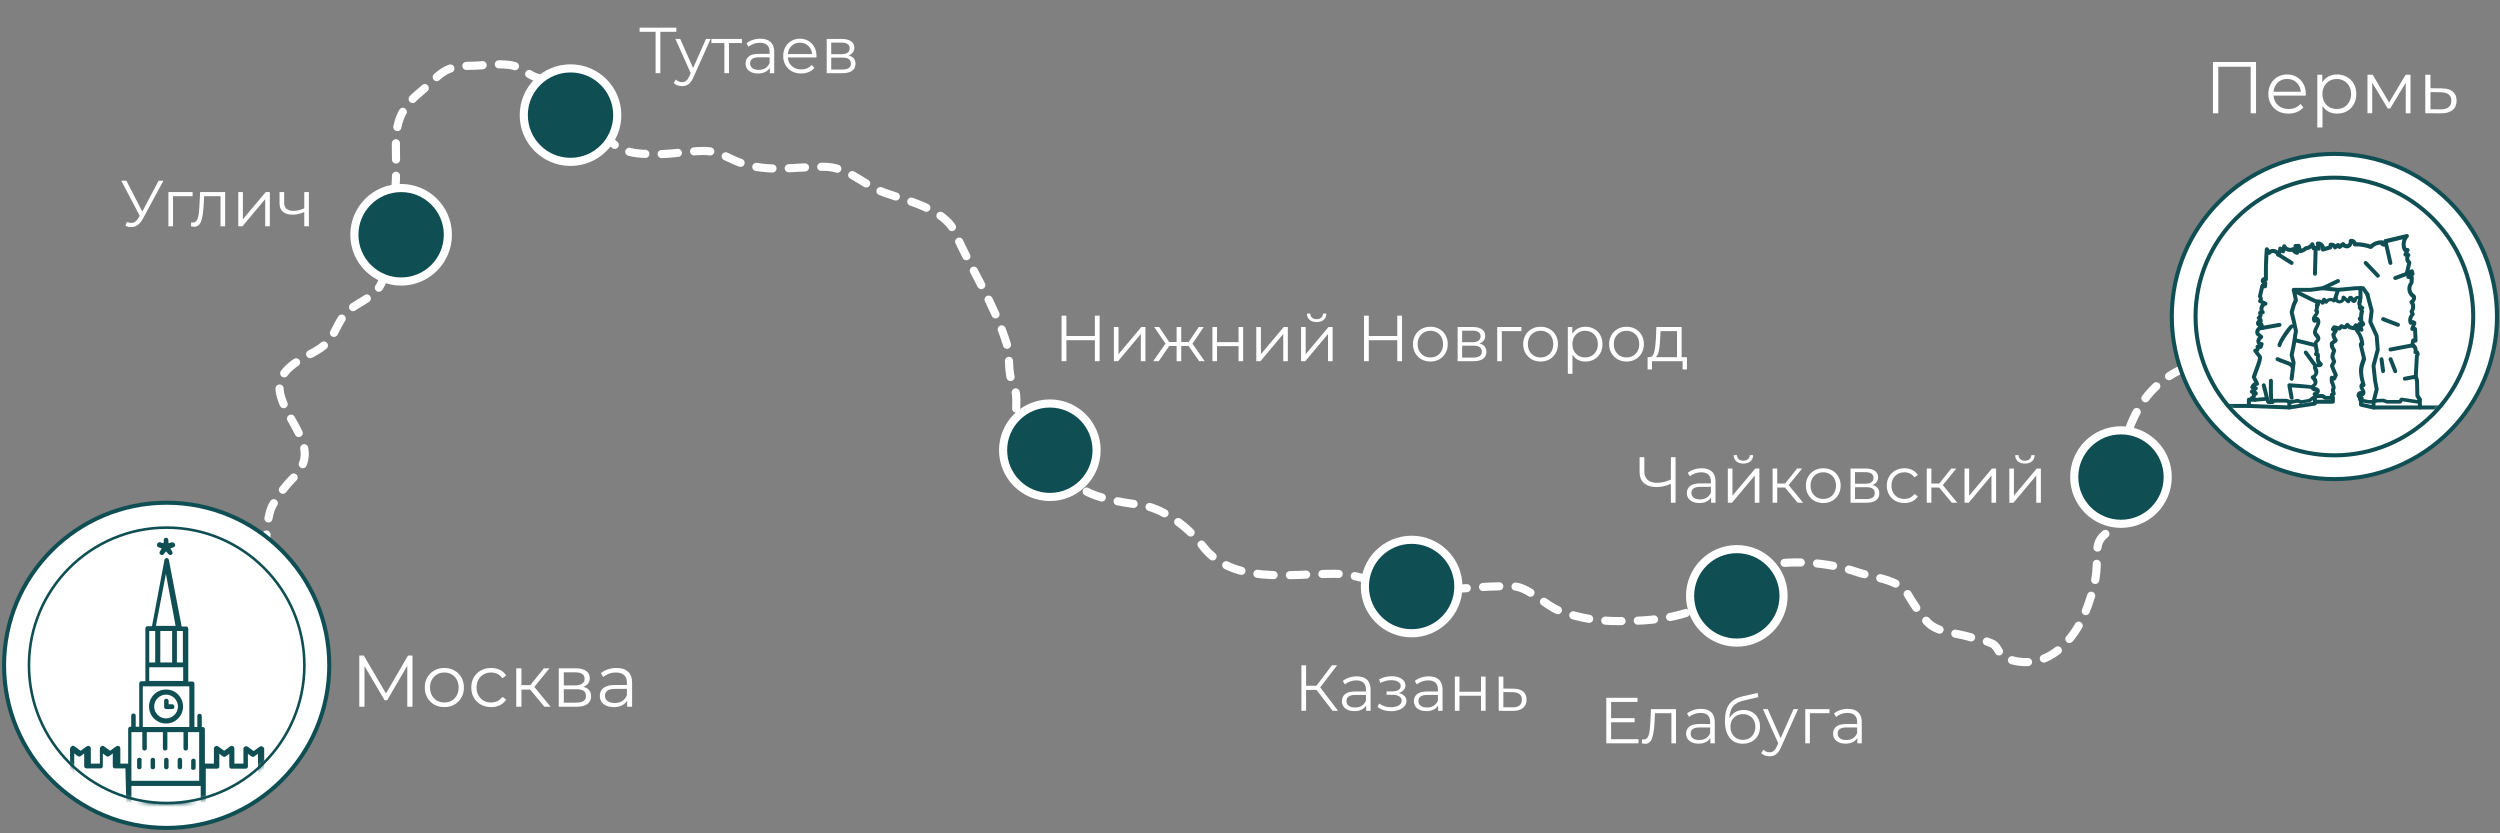 <svg width="615" height="205" viewBox="0 0 615 205" fill="none" xmlns="http://www.w3.org/2000/svg">
<rect x="0" y="0" width="615" height="205" fill="#808080" stroke="none"/>
<path d="M66.401 141.151C65.695 146.805 64.246 128.961 67.178 124.075C68.728 121.491 70.14 119.56 72.223 117.477C77.202 112.499 74.42 108.081 71.662 103.117C68.214 96.911 66.787 93.001 73.387 88.758C76.315 86.876 79.579 85.982 81.537 82.936C82.733 81.077 83.663 78.439 85.203 76.899C87.392 74.709 90.566 73.797 92.792 71.293C94.91 68.911 94.711 65.226 95.164 62.281C96.204 55.519 97.449 48.514 97.449 41.626C97.449 33.311 96.362 28.398 103.228 22.781C108.258 18.666 108.683 16.184 115.69 16.184C118.878 16.184 123.414 15.341 126.513 16.227C128.758 16.868 130.716 19.153 133.154 19.288C136.102 19.452 137.714 23.249 139.967 24.722C143.353 26.935 146.239 28.404 148.29 32.096C151.433 37.754 155.976 37.917 161.873 37.917C165.708 37.917 169.391 37.141 173.171 37.141C177.138 37.141 178.783 38.881 182.227 40.073C189.213 42.492 195.241 41.022 202.623 41.022C208.688 41.022 212.267 45.489 217.587 47.404C222.669 49.234 232.322 51.364 234.835 57.02C239.042 66.485 244.584 74.743 247.643 84.532C248.646 87.741 247.701 91.505 249.238 94.579C250.895 97.892 249.185 101.472 250.532 104.67C252.202 108.637 257.872 108.705 259.501 112.259C260.583 114.621 263.697 116.605 265.107 119.072C266.904 122.218 276.506 123.722 279.855 124.075C285.794 124.7 292.253 129.524 295.767 134.208C303.026 143.887 317.211 141.151 328.324 141.151C334.701 141.151 341.109 144.58 347.211 145.032C355.813 145.669 363.773 143.924 372.394 144.256C376.02 144.395 380.211 149.003 383.692 150.293C388.546 152.091 393.077 152.794 398.224 152.794C406.705 152.794 414.239 152.032 421.855 147.748C426.342 145.224 427.389 140.808 432.765 139.426C440.051 137.552 449.697 138.239 456.784 140.72C459.966 141.833 467.174 142.58 469.073 145.808C470.361 147.998 472.491 151.381 474.291 153.182C476.735 155.626 481.264 155.689 484.468 156.675C486.198 157.207 488.631 157.567 490.203 158.4C491.589 159.134 491.74 161.266 493.48 161.936C503.256 165.696 510.577 157.586 513.532 149.215C515.082 144.823 515.817 142.338 515.817 137.658C515.817 132.529 516.524 132.357 520.475 129.335C522.589 127.718 515.817 94.579 542.963 88.758" stroke="white" stroke-width="2" stroke-linecap="round" stroke-dasharray="4 4"/>
<circle cx="98.676" cy="57.755" r="11.5" fill="#0F4F53" stroke="white" stroke-width="2"/>
<circle cx="140.348" cy="28.322" r="11.5" fill="#0F4F53" stroke="white" stroke-width="2"/>
<circle cx="258.26" cy="110.755" r="11.5" fill="#0F4F53" stroke="white" stroke-width="2"/>
<circle cx="347.26" cy="144.285" r="11.5" fill="#0F4F53" stroke="white" stroke-width="2"/>
<circle cx="427.26" cy="146.582" r="11.5" fill="#0F4F53" stroke="white" stroke-width="2"/>
<circle cx="521.76" cy="117.359" r="11.5" fill="#0F4F53" stroke="white" stroke-width="2"/>
<path d="M40.188 44.468L35.1 53.892C34.737 54.563 34.311 55.065 33.82 55.395C33.34 55.715 32.812 55.876 32.236 55.876C31.809 55.876 31.351 55.774 30.86 55.572L31.196 54.611C31.58 54.761 31.932 54.836 32.252 54.836C32.988 54.836 33.591 54.435 34.06 53.636L34.38 53.092L29.836 44.468H31.1L35.004 52.051L39.004 44.468H40.188ZM47.38 48.26H42.565V55.667H41.428V47.252H47.38V48.26ZM55.387 47.252V55.667H54.251V48.26H50.219L50.107 50.34C50.021 52.089 49.819 53.433 49.499 54.371C49.179 55.31 48.608 55.779 47.787 55.779C47.563 55.779 47.291 55.737 46.971 55.651L47.051 54.675C47.243 54.718 47.376 54.739 47.451 54.739C47.888 54.739 48.219 54.537 48.443 54.132C48.667 53.726 48.816 53.225 48.891 52.627C48.965 52.03 49.029 51.241 49.083 50.26L49.227 47.252H55.387ZM58.616 47.252H59.752V53.94L65.368 47.252H66.376V55.667H65.24V48.98L59.64 55.667H58.616V47.252ZM75.984 47.252V55.667H74.848V52.163C73.877 52.59 72.922 52.803 71.984 52.803C70.97 52.803 70.181 52.574 69.616 52.115C69.05 51.646 68.768 50.947 68.768 50.02V47.252H69.904V49.956C69.904 50.585 70.106 51.065 70.512 51.395C70.917 51.715 71.477 51.876 72.192 51.876C72.981 51.876 73.866 51.667 74.848 51.252V47.252H75.984Z" fill="white"/>
<path d="M166.382 7.824H162.446V18H161.278V7.824H157.342V6.8H166.382V7.824ZM174.793 9.584L170.585 19.008C170.244 19.797 169.849 20.357 169.401 20.688C168.953 21.019 168.415 21.184 167.785 21.184C167.38 21.184 167.001 21.12 166.649 20.992C166.297 20.864 165.993 20.672 165.737 20.416L166.265 19.568C166.692 19.995 167.204 20.208 167.801 20.208C168.185 20.208 168.511 20.101 168.777 19.888C169.055 19.675 169.311 19.312 169.545 18.8L169.913 17.984L166.153 9.584H167.337L170.505 16.736L173.673 9.584H174.793ZM182.515 10.592H179.331V18H178.195V10.592H175.011V9.584H182.515V10.592ZM187.053 9.52C188.152 9.52 188.994 9.797 189.581 10.352C190.168 10.896 190.461 11.707 190.461 12.784V18H189.373V16.688C189.117 17.125 188.738 17.467 188.237 17.712C187.746 17.957 187.16 18.08 186.477 18.08C185.538 18.08 184.792 17.856 184.237 17.408C183.682 16.96 183.405 16.368 183.405 15.632C183.405 14.917 183.661 14.341 184.173 13.904C184.696 13.467 185.522 13.248 186.653 13.248H189.325V12.736C189.325 12.011 189.122 11.461 188.717 11.088C188.312 10.704 187.72 10.512 186.941 10.512C186.408 10.512 185.896 10.603 185.405 10.784C184.914 10.955 184.493 11.195 184.141 11.504L183.629 10.656C184.056 10.293 184.568 10.016 185.165 9.824C185.762 9.621 186.392 9.52 187.053 9.52ZM186.653 17.184C187.293 17.184 187.842 17.04 188.301 16.752C188.76 16.453 189.101 16.027 189.325 15.472V14.096H186.685C185.245 14.096 184.525 14.597 184.525 15.6C184.525 16.091 184.712 16.48 185.085 16.768C185.458 17.045 185.981 17.184 186.653 17.184ZM200.845 14.144H193.805C193.869 15.019 194.205 15.728 194.813 16.272C195.421 16.805 196.189 17.072 197.117 17.072C197.64 17.072 198.12 16.981 198.557 16.8C198.994 16.608 199.373 16.331 199.693 15.968L200.333 16.704C199.96 17.152 199.49 17.493 198.925 17.728C198.37 17.963 197.757 18.08 197.085 18.08C196.221 18.08 195.453 17.899 194.781 17.536C194.12 17.163 193.602 16.651 193.229 16C192.856 15.349 192.669 14.613 192.669 13.792C192.669 12.971 192.845 12.235 193.197 11.584C193.56 10.933 194.05 10.427 194.669 10.064C195.298 9.701 196.002 9.52 196.781 9.52C197.56 9.52 198.258 9.701 198.877 10.064C199.496 10.427 199.981 10.933 200.333 11.584C200.685 12.224 200.861 12.96 200.861 13.792L200.845 14.144ZM196.781 10.496C195.97 10.496 195.288 10.757 194.733 11.28C194.189 11.792 193.88 12.464 193.805 13.296H199.773C199.698 12.464 199.384 11.792 198.829 11.28C198.285 10.757 197.602 10.496 196.781 10.496ZM208.736 13.648C209.877 13.915 210.448 14.603 210.448 15.712C210.448 16.448 210.176 17.013 209.632 17.408C209.088 17.803 208.277 18 207.2 18H203.376V9.584H207.088C208.048 9.584 208.8 9.771 209.344 10.144C209.888 10.517 210.16 11.051 210.16 11.744C210.16 12.203 210.032 12.597 209.776 12.928C209.53 13.248 209.184 13.488 208.736 13.648ZM204.48 13.328H207.008C207.658 13.328 208.154 13.205 208.496 12.96C208.848 12.715 209.024 12.357 209.024 11.888C209.024 11.419 208.848 11.067 208.496 10.832C208.154 10.597 207.658 10.48 207.008 10.48H204.48V13.328ZM207.152 17.104C207.877 17.104 208.421 16.987 208.784 16.752C209.146 16.517 209.328 16.149 209.328 15.648C209.328 15.147 209.162 14.779 208.832 14.544C208.501 14.299 207.978 14.176 207.264 14.176H204.48V17.104H207.152Z" fill="white"/>
<path d="M270.508 77.659V88.859H269.34V83.691H262.332V88.859H261.148V77.659H262.332V82.651H269.34V77.659H270.508ZM274.016 80.443H275.152V87.131L280.768 80.443H281.776V88.859H280.64V82.171L275.04 88.859H274.016V80.443ZM292.408 85.115H290.584V88.859H289.448V85.115H287.624L285.048 88.859H283.688L286.712 84.523L283.928 80.443H285.16L287.624 84.139H289.448V80.443H290.584V84.139H292.408L294.888 80.443H296.12L293.336 84.539L296.36 88.859H295L292.408 85.115ZM298.251 80.443H299.387V84.171H304.683V80.443H305.819V88.859H304.683V85.147H299.387V88.859H298.251V80.443ZM309.048 80.443H310.184V87.131L315.8 80.443H316.808V88.859H315.672V82.171L310.072 88.859H309.048V80.443ZM320.063 80.443H321.199V87.131L326.815 80.443H327.823V88.859H326.687V82.171L321.087 88.859H320.063V80.443ZM323.887 79.227C323.162 79.227 322.586 79.046 322.159 78.683C321.733 78.321 321.514 77.809 321.503 77.147H322.319C322.33 77.563 322.479 77.899 322.767 78.155C323.055 78.401 323.429 78.523 323.887 78.523C324.346 78.523 324.719 78.401 325.007 78.155C325.306 77.899 325.461 77.563 325.471 77.147H326.287C326.277 77.809 326.053 78.321 325.615 78.683C325.189 79.046 324.613 79.227 323.887 79.227ZM344.898 77.659V88.859H343.73V83.691H336.722V88.859H335.538V77.659H336.722V82.651H343.73V77.659H344.898ZM351.879 88.939C351.068 88.939 350.338 88.758 349.687 88.395C349.036 88.022 348.524 87.51 348.151 86.859C347.778 86.209 347.591 85.473 347.591 84.651C347.591 83.83 347.778 83.094 348.151 82.443C348.524 81.793 349.036 81.286 349.687 80.923C350.338 80.561 351.068 80.379 351.879 80.379C352.69 80.379 353.42 80.561 354.071 80.923C354.722 81.286 355.228 81.793 355.591 82.443C355.964 83.094 356.151 83.83 356.151 84.651C356.151 85.473 355.964 86.209 355.591 86.859C355.228 87.51 354.722 88.022 354.071 88.395C353.42 88.758 352.69 88.939 351.879 88.939ZM351.879 87.931C352.476 87.931 353.01 87.798 353.479 87.531C353.959 87.254 354.332 86.865 354.599 86.363C354.866 85.862 354.999 85.291 354.999 84.651C354.999 84.011 354.866 83.441 354.599 82.939C354.332 82.438 353.959 82.054 353.479 81.787C353.01 81.51 352.476 81.371 351.879 81.371C351.282 81.371 350.743 81.51 350.263 81.787C349.794 82.054 349.42 82.438 349.143 82.939C348.876 83.441 348.743 84.011 348.743 84.651C348.743 85.291 348.876 85.862 349.143 86.363C349.42 86.865 349.794 87.254 350.263 87.531C350.743 87.798 351.282 87.931 351.879 87.931ZM363.939 84.507C365.08 84.774 365.651 85.462 365.651 86.571C365.651 87.307 365.379 87.873 364.835 88.267C364.291 88.662 363.48 88.859 362.403 88.859H358.579V80.443H362.291C363.251 80.443 364.003 80.63 364.547 81.003C365.091 81.377 365.363 81.91 365.363 82.603C365.363 83.062 365.235 83.457 364.979 83.787C364.734 84.107 364.387 84.347 363.939 84.507ZM359.683 84.187H362.211C362.862 84.187 363.358 84.065 363.699 83.819C364.051 83.574 364.227 83.217 364.227 82.747C364.227 82.278 364.051 81.926 363.699 81.691C363.358 81.457 362.862 81.339 362.211 81.339H359.683V84.187ZM362.355 87.963C363.08 87.963 363.624 87.846 363.987 87.611C364.35 87.377 364.531 87.009 364.531 86.507C364.531 86.006 364.366 85.638 364.035 85.403C363.704 85.158 363.182 85.035 362.467 85.035H359.683V87.963H362.355ZM374.265 81.451H369.449V88.859H368.313V80.443H374.265V81.451ZM378.988 88.939C378.178 88.939 377.447 88.758 376.796 88.395C376.146 88.022 375.634 87.51 375.26 86.859C374.887 86.209 374.7 85.473 374.7 84.651C374.7 83.83 374.887 83.094 375.26 82.443C375.634 81.793 376.146 81.286 376.796 80.923C377.447 80.561 378.178 80.379 378.988 80.379C379.799 80.379 380.53 80.561 381.18 80.923C381.831 81.286 382.338 81.793 382.7 82.443C383.074 83.094 383.26 83.83 383.26 84.651C383.26 85.473 383.074 86.209 382.7 86.859C382.338 87.51 381.831 88.022 381.18 88.395C380.53 88.758 379.799 88.939 378.988 88.939ZM378.988 87.931C379.586 87.931 380.119 87.798 380.588 87.531C381.068 87.254 381.442 86.865 381.708 86.363C381.975 85.862 382.108 85.291 382.108 84.651C382.108 84.011 381.975 83.441 381.708 82.939C381.442 82.438 381.068 82.054 380.588 81.787C380.119 81.51 379.586 81.371 378.988 81.371C378.391 81.371 377.852 81.51 377.372 81.787C376.903 82.054 376.53 82.438 376.252 82.939C375.986 83.441 375.852 84.011 375.852 84.651C375.852 85.291 375.986 85.862 376.252 86.363C376.53 86.865 376.903 87.254 377.372 87.531C377.852 87.798 378.391 87.931 378.988 87.931ZM390.024 80.379C390.814 80.379 391.528 80.561 392.168 80.923C392.808 81.275 393.31 81.777 393.672 82.427C394.035 83.078 394.216 83.819 394.216 84.651C394.216 85.494 394.035 86.241 393.672 86.891C393.31 87.542 392.808 88.049 392.168 88.411C391.539 88.763 390.824 88.939 390.024 88.939C389.342 88.939 388.723 88.801 388.168 88.523C387.624 88.235 387.176 87.819 386.824 87.275V91.963H385.688V80.443H386.776V82.107C387.118 81.553 387.566 81.126 388.12 80.827C388.686 80.529 389.32 80.379 390.024 80.379ZM389.944 87.931C390.531 87.931 391.064 87.798 391.544 87.531C392.024 87.254 392.398 86.865 392.664 86.363C392.942 85.862 393.08 85.291 393.08 84.651C393.08 84.011 392.942 83.446 392.664 82.955C392.398 82.454 392.024 82.065 391.544 81.787C391.064 81.51 390.531 81.371 389.944 81.371C389.347 81.371 388.808 81.51 388.328 81.787C387.859 82.065 387.486 82.454 387.208 82.955C386.942 83.446 386.808 84.011 386.808 84.651C386.808 85.291 386.942 85.862 387.208 86.363C387.486 86.865 387.859 87.254 388.328 87.531C388.808 87.798 389.347 87.931 389.944 87.931ZM400.129 88.939C399.318 88.939 398.588 88.758 397.937 88.395C397.286 88.022 396.774 87.51 396.401 86.859C396.028 86.209 395.841 85.473 395.841 84.651C395.841 83.83 396.028 83.094 396.401 82.443C396.774 81.793 397.286 81.286 397.937 80.923C398.588 80.561 399.318 80.379 400.129 80.379C400.94 80.379 401.67 80.561 402.321 80.923C402.972 81.286 403.478 81.793 403.841 82.443C404.214 83.094 404.401 83.83 404.401 84.651C404.401 85.473 404.214 86.209 403.841 86.859C403.478 87.51 402.972 88.022 402.321 88.395C401.67 88.758 400.94 88.939 400.129 88.939ZM400.129 87.931C400.726 87.931 401.26 87.798 401.729 87.531C402.209 87.254 402.582 86.865 402.849 86.363C403.116 85.862 403.249 85.291 403.249 84.651C403.249 84.011 403.116 83.441 402.849 82.939C402.582 82.438 402.209 82.054 401.729 81.787C401.26 81.51 400.726 81.371 400.129 81.371C399.532 81.371 398.993 81.51 398.513 81.787C398.044 82.054 397.67 82.438 397.393 82.939C397.126 83.441 396.993 84.011 396.993 84.651C396.993 85.291 397.126 85.862 397.393 86.363C397.67 86.865 398.044 87.254 398.513 87.531C398.993 87.798 399.532 87.931 400.129 87.931ZM414.99 87.867V90.891H413.918V88.859H406.382V90.891H405.31V87.867H405.79C406.355 87.835 406.739 87.419 406.942 86.619C407.145 85.819 407.283 84.699 407.358 83.259L407.47 80.443H413.678V87.867H414.99ZM408.398 83.323C408.345 84.518 408.243 85.505 408.094 86.283C407.945 87.051 407.678 87.579 407.294 87.867H412.542V81.451H408.494L408.398 83.323Z" fill="white"/>
<path d="M323.86 169.723H321.3V174.859H320.148V163.659H321.3V168.683H323.86L327.652 163.659H328.932L324.772 169.099L329.172 174.859H327.812L323.86 169.723ZM333.756 166.379C334.855 166.379 335.697 166.657 336.284 167.211C336.871 167.755 337.164 168.566 337.164 169.643V174.859H336.076V173.547C335.82 173.985 335.441 174.326 334.94 174.571C334.449 174.817 333.863 174.939 333.18 174.939C332.241 174.939 331.495 174.715 330.94 174.267C330.385 173.819 330.108 173.227 330.108 172.491C330.108 171.777 330.364 171.201 330.876 170.763C331.399 170.326 332.225 170.107 333.356 170.107H336.028V169.595C336.028 168.87 335.825 168.321 335.42 167.947C335.015 167.563 334.423 167.371 333.644 167.371C333.111 167.371 332.599 167.462 332.108 167.643C331.617 167.814 331.196 168.054 330.844 168.363L330.332 167.515C330.759 167.153 331.271 166.875 331.868 166.683C332.465 166.481 333.095 166.379 333.756 166.379ZM333.356 174.043C333.996 174.043 334.545 173.899 335.004 173.611C335.463 173.313 335.804 172.886 336.028 172.331V170.955H333.388C331.948 170.955 331.228 171.457 331.228 172.459C331.228 172.95 331.415 173.339 331.788 173.627C332.161 173.905 332.684 174.043 333.356 174.043ZM344.112 170.475C344.71 170.614 345.168 170.854 345.488 171.195C345.819 171.537 345.984 171.953 345.984 172.443C345.984 172.934 345.814 173.371 345.472 173.755C345.142 174.139 344.688 174.438 344.112 174.651C343.536 174.854 342.902 174.955 342.208 174.955C341.6 174.955 341.003 174.87 340.416 174.699C339.83 174.518 339.318 174.257 338.88 173.915L339.264 173.067C339.648 173.355 340.096 173.579 340.608 173.739C341.12 173.899 341.638 173.979 342.16 173.979C342.939 173.979 343.574 173.835 344.064 173.547C344.566 173.249 344.816 172.849 344.816 172.347C344.816 171.899 344.614 171.553 344.208 171.307C343.803 171.051 343.248 170.923 342.544 170.923H341.104V170.091H342.48C343.11 170.091 343.616 169.974 344 169.739C344.384 169.494 344.576 169.169 344.576 168.763C344.576 168.315 344.358 167.963 343.92 167.707C343.494 167.451 342.934 167.323 342.24 167.323C341.334 167.323 340.438 167.553 339.552 168.011L339.232 167.131C340.235 166.609 341.275 166.347 342.352 166.347C342.992 166.347 343.568 166.443 344.08 166.635C344.603 166.817 345.008 167.078 345.296 167.419C345.595 167.761 345.744 168.155 345.744 168.603C345.744 169.03 345.595 169.409 345.296 169.739C345.008 170.07 344.614 170.315 344.112 170.475ZM351.459 166.379C352.558 166.379 353.401 166.657 353.987 167.211C354.574 167.755 354.867 168.566 354.867 169.643V174.859H353.779V173.547C353.523 173.985 353.145 174.326 352.643 174.571C352.153 174.817 351.566 174.939 350.883 174.939C349.945 174.939 349.198 174.715 348.643 174.267C348.089 173.819 347.811 173.227 347.811 172.491C347.811 171.777 348.067 171.201 348.579 170.763C349.102 170.326 349.929 170.107 351.059 170.107H353.731V169.595C353.731 168.87 353.529 168.321 353.123 167.947C352.718 167.563 352.126 167.371 351.347 167.371C350.814 167.371 350.302 167.462 349.811 167.643C349.321 167.814 348.899 168.054 348.547 168.363L348.035 167.515C348.462 167.153 348.974 166.875 349.571 166.683C350.169 166.481 350.798 166.379 351.459 166.379ZM351.059 174.043C351.699 174.043 352.249 173.899 352.707 173.611C353.166 173.313 353.507 172.886 353.731 172.331V170.955H351.091C349.651 170.955 348.931 171.457 348.931 172.459C348.931 172.95 349.118 173.339 349.491 173.627C349.865 173.905 350.387 174.043 351.059 174.043ZM357.891 166.443H359.027V170.171H364.323V166.443H365.459V174.859H364.323V171.147H359.027V174.859H357.891V166.443ZM372.304 169.419C373.36 169.43 374.16 169.665 374.704 170.123C375.259 170.582 375.536 171.243 375.536 172.107C375.536 173.003 375.238 173.691 374.64 174.171C374.054 174.651 373.2 174.886 372.08 174.875L368.688 174.859V166.443H369.824V169.387L372.304 169.419ZM372.016 174.011C372.795 174.022 373.382 173.867 373.776 173.547C374.182 173.217 374.384 172.737 374.384 172.107C374.384 171.489 374.187 171.03 373.792 170.731C373.398 170.433 372.806 170.278 372.016 170.267L369.824 170.235V173.979L372.016 174.011Z" fill="white"/>
<path d="M403.068 181.835V182.859H395.148V171.659H402.828V172.683H396.332V176.667H402.124V177.675H396.332V181.835H403.068ZM412.303 174.443V182.859H411.167V175.451H407.135L407.023 177.531C406.937 179.281 406.735 180.625 406.415 181.563C406.095 182.502 405.524 182.971 404.703 182.971C404.479 182.971 404.207 182.929 403.887 182.843L403.967 181.867C404.159 181.91 404.292 181.931 404.367 181.931C404.804 181.931 405.135 181.729 405.359 181.323C405.583 180.918 405.732 180.417 405.807 179.819C405.881 179.222 405.945 178.433 405.999 177.451L406.143 174.443H412.303ZM418.428 174.379C419.527 174.379 420.369 174.657 420.956 175.211C421.543 175.755 421.836 176.566 421.836 177.643V182.859H420.748V181.547C420.492 181.985 420.113 182.326 419.612 182.571C419.121 182.817 418.535 182.939 417.852 182.939C416.913 182.939 416.167 182.715 415.612 182.267C415.057 181.819 414.78 181.227 414.78 180.491C414.78 179.777 415.036 179.201 415.548 178.763C416.071 178.326 416.897 178.107 418.028 178.107H420.7V177.595C420.7 176.87 420.497 176.321 420.092 175.947C419.687 175.563 419.095 175.371 418.316 175.371C417.783 175.371 417.271 175.462 416.78 175.643C416.289 175.814 415.868 176.054 415.516 176.363L415.004 175.515C415.431 175.153 415.943 174.875 416.54 174.683C417.137 174.481 417.767 174.379 418.428 174.379ZM418.028 182.043C418.668 182.043 419.217 181.899 419.676 181.611C420.135 181.313 420.476 180.886 420.7 180.331V178.955H418.06C416.62 178.955 415.9 179.457 415.9 180.459C415.9 180.95 416.087 181.339 416.46 181.627C416.833 181.905 417.356 182.043 418.028 182.043ZM428.94 174.651C429.719 174.651 430.412 174.827 431.02 175.179C431.639 175.521 432.119 176.006 432.46 176.635C432.801 177.254 432.972 177.963 432.972 178.763C432.972 179.585 432.791 180.315 432.428 180.955C432.076 181.585 431.58 182.075 430.94 182.427C430.3 182.779 429.564 182.955 428.732 182.955C427.335 182.955 426.252 182.465 425.484 181.483C424.716 180.502 424.332 179.147 424.332 177.419C424.332 175.617 424.673 174.235 425.356 173.275C426.049 172.315 427.127 171.665 428.588 171.323L432.364 170.459L432.556 171.499L429.004 172.315C427.799 172.582 426.913 173.057 426.348 173.739C425.783 174.411 425.473 175.409 425.42 176.731C425.761 176.081 426.236 175.574 426.844 175.211C427.452 174.838 428.151 174.651 428.94 174.651ZM428.764 182.011C429.351 182.011 429.873 181.878 430.332 181.611C430.801 181.334 431.164 180.95 431.42 180.459C431.687 179.969 431.82 179.414 431.82 178.795C431.82 178.177 431.692 177.633 431.436 177.163C431.18 176.694 430.817 176.331 430.348 176.075C429.889 175.809 429.361 175.675 428.764 175.675C428.167 175.675 427.633 175.809 427.164 176.075C426.705 176.331 426.343 176.694 426.076 177.163C425.82 177.633 425.692 178.177 425.692 178.795C425.692 179.414 425.82 179.969 426.076 180.459C426.343 180.95 426.711 181.334 427.18 181.611C427.649 181.878 428.177 182.011 428.764 182.011ZM442.325 174.443L438.117 183.867C437.775 184.657 437.381 185.217 436.933 185.547C436.485 185.878 435.946 186.043 435.317 186.043C434.911 186.043 434.533 185.979 434.181 185.851C433.829 185.723 433.525 185.531 433.269 185.275L433.797 184.427C434.223 184.854 434.735 185.067 435.333 185.067C435.717 185.067 436.042 184.961 436.309 184.747C436.586 184.534 436.842 184.171 437.077 183.659L437.445 182.843L433.685 174.443H434.869L438.037 181.595L441.205 174.443H442.325ZM450.047 175.451H445.231V182.859H444.095V174.443H450.047V175.451ZM454.584 174.379C455.683 174.379 456.526 174.657 457.112 175.211C457.699 175.755 457.992 176.566 457.992 177.643V182.859H456.904V181.547C456.648 181.985 456.27 182.326 455.768 182.571C455.278 182.817 454.691 182.939 454.008 182.939C453.07 182.939 452.323 182.715 451.768 182.267C451.214 181.819 450.936 181.227 450.936 180.491C450.936 179.777 451.192 179.201 451.704 178.763C452.227 178.326 453.054 178.107 454.184 178.107H456.856V177.595C456.856 176.87 456.654 176.321 456.248 175.947C455.843 175.563 455.251 175.371 454.472 175.371C453.939 175.371 453.427 175.462 452.936 175.643C452.446 175.814 452.024 176.054 451.672 176.363L451.16 175.515C451.587 175.153 452.099 174.875 452.696 174.683C453.294 174.481 453.923 174.379 454.584 174.379ZM454.184 182.043C454.824 182.043 455.374 181.899 455.832 181.611C456.291 181.313 456.632 180.886 456.856 180.331V178.955H454.216C452.776 178.955 452.056 179.457 452.056 180.459C452.056 180.95 452.243 181.339 452.616 181.627C452.99 181.905 453.512 182.043 454.184 182.043Z" fill="white"/>
<path d="M412.189 112.47V123.67H411.037V119.03C409.821 119.552 408.643 119.814 407.501 119.814C406.189 119.814 405.165 119.494 404.429 118.854C403.704 118.214 403.341 117.318 403.341 116.166V112.47H404.509V116.038C404.509 116.902 404.781 117.574 405.325 118.054C405.869 118.534 406.632 118.774 407.613 118.774C408.733 118.774 409.875 118.507 411.037 117.974V112.47H412.189ZM418.613 115.19C419.711 115.19 420.554 115.467 421.141 116.022C421.727 116.566 422.021 117.376 422.021 118.454V123.67H420.933V122.358C420.677 122.795 420.298 123.136 419.797 123.382C419.306 123.627 418.719 123.75 418.037 123.75C417.098 123.75 416.351 123.526 415.797 123.078C415.242 122.63 414.965 122.038 414.965 121.302C414.965 120.587 415.221 120.011 415.733 119.574C416.255 119.136 417.082 118.918 418.213 118.918H420.885V118.406C420.885 117.68 420.682 117.131 420.277 116.758C419.871 116.374 419.279 116.182 418.501 116.182C417.967 116.182 417.455 116.272 416.965 116.454C416.474 116.624 416.053 116.864 415.701 117.174L415.189 116.326C415.615 115.963 416.127 115.686 416.725 115.494C417.322 115.291 417.951 115.19 418.613 115.19ZM418.213 122.854C418.853 122.854 419.402 122.71 419.861 122.422C420.319 122.123 420.661 121.696 420.885 121.142V119.766H418.245C416.805 119.766 416.085 120.267 416.085 121.27C416.085 121.76 416.271 122.15 416.645 122.438C417.018 122.715 417.541 122.854 418.213 122.854ZM425.045 115.254H426.181V121.942L431.797 115.254H432.805V123.67H431.669V116.982L426.069 123.67H425.045V115.254ZM428.869 114.038C428.143 114.038 427.567 113.856 427.141 113.494C426.714 113.131 426.495 112.619 426.485 111.958H427.301C427.311 112.374 427.461 112.71 427.749 112.966C428.037 113.211 428.41 113.334 428.869 113.334C429.327 113.334 429.701 113.211 429.989 112.966C430.287 112.71 430.442 112.374 430.453 111.958H431.269C431.258 112.619 431.034 113.131 430.597 113.494C430.17 113.856 429.594 114.038 428.869 114.038ZM439.116 119.926H437.196V123.67H436.06V115.254H437.196V118.95H439.132L442.092 115.254H443.324L440.012 119.334L443.564 123.67H442.22L439.116 119.926ZM448.532 123.75C447.722 123.75 446.991 123.568 446.34 123.206C445.69 122.832 445.178 122.32 444.804 121.67C444.431 121.019 444.244 120.283 444.244 119.462C444.244 118.64 444.431 117.904 444.804 117.254C445.178 116.603 445.69 116.096 446.34 115.734C446.991 115.371 447.722 115.19 448.532 115.19C449.343 115.19 450.074 115.371 450.724 115.734C451.375 116.096 451.882 116.603 452.244 117.254C452.618 117.904 452.804 118.64 452.804 119.462C452.804 120.283 452.618 121.019 452.244 121.67C451.882 122.32 451.375 122.832 450.724 123.206C450.074 123.568 449.343 123.75 448.532 123.75ZM448.532 122.742C449.13 122.742 449.663 122.608 450.132 122.342C450.612 122.064 450.986 121.675 451.252 121.174C451.519 120.672 451.652 120.102 451.652 119.462C451.652 118.822 451.519 118.251 451.252 117.75C450.986 117.248 450.612 116.864 450.132 116.598C449.663 116.32 449.13 116.182 448.532 116.182C447.935 116.182 447.396 116.32 446.916 116.598C446.447 116.864 446.074 117.248 445.796 117.75C445.53 118.251 445.396 118.822 445.396 119.462C445.396 120.102 445.53 120.672 445.796 121.174C446.074 121.675 446.447 122.064 446.916 122.342C447.396 122.608 447.935 122.742 448.532 122.742ZM460.592 119.318C461.734 119.584 462.304 120.272 462.304 121.382C462.304 122.118 462.032 122.683 461.488 123.078C460.944 123.472 460.134 123.67 459.056 123.67H455.232V115.254H458.944C459.904 115.254 460.656 115.44 461.2 115.814C461.744 116.187 462.016 116.72 462.016 117.414C462.016 117.872 461.888 118.267 461.632 118.598C461.387 118.918 461.04 119.158 460.592 119.318ZM456.336 118.998H458.864C459.515 118.998 460.011 118.875 460.352 118.63C460.704 118.384 460.88 118.027 460.88 117.558C460.88 117.088 460.704 116.736 460.352 116.502C460.011 116.267 459.515 116.15 458.864 116.15H456.336V118.998ZM459.008 122.774C459.734 122.774 460.278 122.656 460.64 122.422C461.003 122.187 461.184 121.819 461.184 121.318C461.184 120.816 461.019 120.448 460.688 120.214C460.358 119.968 459.835 119.846 459.12 119.846H456.336V122.774H459.008ZM468.487 123.75C467.655 123.75 466.908 123.568 466.247 123.206C465.596 122.843 465.084 122.336 464.711 121.686C464.337 121.024 464.151 120.283 464.151 119.462C464.151 118.64 464.337 117.904 464.711 117.254C465.084 116.603 465.596 116.096 466.247 115.734C466.908 115.371 467.655 115.19 468.487 115.19C469.212 115.19 469.857 115.334 470.423 115.622C470.999 115.899 471.452 116.31 471.783 116.854L470.935 117.43C470.657 117.014 470.305 116.704 469.879 116.502C469.452 116.288 468.988 116.182 468.487 116.182C467.879 116.182 467.329 116.32 466.839 116.598C466.359 116.864 465.98 117.248 465.703 117.75C465.436 118.251 465.303 118.822 465.303 119.462C465.303 120.112 465.436 120.688 465.703 121.19C465.98 121.68 466.359 122.064 466.839 122.342C467.329 122.608 467.879 122.742 468.487 122.742C468.988 122.742 469.452 122.64 469.879 122.438C470.305 122.235 470.657 121.926 470.935 121.51L471.783 122.086C471.452 122.63 470.999 123.046 470.423 123.334C469.847 123.611 469.201 123.75 468.487 123.75ZM477.038 119.926H475.118V123.67H473.982V115.254H475.118V118.95H477.054L480.014 115.254H481.246L477.934 119.334L481.486 123.67H480.142L477.038 119.926ZM483.279 115.254H484.415V121.942L490.031 115.254H491.039V123.67H489.903V116.982L484.303 123.67H483.279V115.254ZM494.295 115.254H495.431V121.942L501.047 115.254H502.055V123.67H500.919V116.982L495.319 123.67H494.295V115.254ZM498.119 114.038C497.393 114.038 496.817 113.856 496.391 113.494C495.964 113.131 495.745 112.619 495.735 111.958H496.551C496.561 112.374 496.711 112.71 496.999 112.966C497.287 113.211 497.66 113.334 498.119 113.334C498.577 113.334 498.951 113.211 499.239 112.966C499.537 112.71 499.692 112.374 499.703 111.958H500.519C500.508 112.619 500.284 113.131 499.847 113.494C499.42 113.856 498.844 114.038 498.119 114.038Z" fill="white"/>
<path d="M41 203.67C63.091 203.67 81 185.761 81 163.67C81 141.578 63.091 123.67 41 123.67C18.909 123.67 1 141.578 1 163.67C1 185.761 18.909 203.67 41 203.67Z" fill="white" stroke="#0F4F53"/>
<mask id="mask0_39_644" style="mask-type:luminance" maskUnits="userSpaceOnUse" x="6" y="129" width="70" height="69">
<path d="M40.999 197.545C59.708 197.545 74.874 182.378 74.874 163.669C74.874 144.961 59.708 129.794 40.999 129.794C22.291 129.794 7.124 144.961 7.124 163.669C7.124 182.378 22.291 197.545 40.999 197.545Z" fill="white" stroke="white" stroke-width="0.5"/>
</mask>
<g mask="url(#mask0_39_644)">
<path d="M40.849 169.87C38.656 169.87 36.917 171.609 36.917 173.802C36.917 175.995 38.656 177.734 40.849 177.734C43.042 177.734 44.781 175.995 44.781 173.802C44.781 171.609 43.042 169.87 40.849 169.87ZM40.849 176.978C39.11 176.978 37.673 175.541 37.673 173.802C37.673 172.063 39.11 170.626 40.849 170.626C42.588 170.626 44.025 172.063 44.025 173.802C44.025 175.541 42.588 176.978 40.849 176.978Z" fill="#0F4F53" stroke="#0F4F53" stroke-width="0.5"/>
<path d="M34.271 186.656C34.044 186.656 33.969 186.807 33.969 186.959V188.698C33.969 188.925 34.12 189 34.271 189C34.498 189 34.574 188.849 34.574 188.698V187.034C34.725 186.883 34.498 186.656 34.271 186.656Z" fill="#0F4F53" stroke="#0F4F53" stroke-width="0.5"/>
<path d="M37.597 186.656C37.37 186.656 37.295 186.807 37.295 186.959V188.698C37.295 188.925 37.446 189 37.597 189C37.824 189 37.9 188.849 37.9 188.698V187.034C37.975 186.883 37.824 186.656 37.597 186.656Z" fill="#0F4F53" stroke="#0F4F53" stroke-width="0.5"/>
<path d="M40.925 186.656C40.698 186.656 40.622 186.807 40.622 186.959V188.698C40.622 188.925 40.773 189 40.925 189C41.151 189 41.227 188.849 41.227 188.698V187.034C41.227 186.883 41.151 186.656 40.925 186.656Z" fill="#0F4F53" stroke="#0F4F53" stroke-width="0.5"/>
<path d="M44.252 186.656C44.025 186.656 43.949 186.807 43.949 186.959V188.698C43.949 188.925 44.1 189 44.252 189C44.478 189 44.554 188.849 44.554 188.698V187.034C44.554 186.883 44.478 186.656 44.252 186.656Z" fill="#0F4F53" stroke="#0F4F53" stroke-width="0.5"/>
<path d="M47.579 189.151C47.806 189.151 47.881 189 47.881 188.849V187.186C47.881 186.959 47.73 186.883 47.579 186.883C47.352 186.883 47.276 187.034 47.276 187.186V188.849C47.125 189 47.352 189.151 47.579 189.151Z" fill="#0F4F53" stroke="#0F4F53" stroke-width="0.5"/>
<path d="M39.11 134.407L40.168 134.785L40.017 135.012L39.563 135.768C39.412 135.919 39.488 136.146 39.639 136.221C39.79 136.373 40.017 136.297 40.093 136.146L40.849 135.238L41.605 136.146C41.681 136.221 41.832 136.297 41.907 136.297C42.134 136.297 42.21 136.146 42.21 135.995C42.21 135.919 42.21 135.843 42.134 135.768L41.529 134.785L42.588 134.407C42.815 134.331 42.89 134.104 42.815 133.953C42.739 133.726 42.512 133.651 42.361 133.651L41.227 133.953L41.151 132.819C41.151 132.592 40.924 132.516 40.849 132.516C40.698 132.516 40.546 132.668 40.546 132.819L40.471 133.953L39.337 133.651C39.11 133.575 38.959 133.726 38.883 133.953C38.807 134.18 38.883 134.331 39.11 134.407Z" fill="#0F4F53" stroke="#0F4F53" stroke-width="0.5"/>
<path d="M64.441 183.859C64.29 183.783 64.138 183.783 64.063 183.859L62.399 185.069L60.736 183.859C60.585 183.783 60.433 183.783 60.358 183.859C60.206 183.934 60.131 184.086 60.131 184.161V188.093H57.409V184.086C57.409 183.934 57.333 183.783 57.182 183.783C57.031 183.707 56.88 183.707 56.804 183.783L55.14 184.993L53.477 183.783C53.326 183.707 53.174 183.707 53.099 183.783C52.947 183.859 52.872 184.01 52.872 184.086V188.093H50.15V179.397C50.15 179.171 49.999 179.095 49.847 179.095H49.394V176.146C49.394 175.919 49.242 175.844 49.091 175.844C48.864 175.844 48.789 175.995 48.789 176.146V179.095H47.579V168.207C47.579 167.98 47.428 167.904 47.276 167.904H46.067V154.672C46.067 154.445 45.915 154.369 45.764 154.369H44.479L41.303 137.81C41.303 137.583 41.076 137.507 41 137.507C40.925 137.507 40.698 137.658 40.698 137.81L37.598 154.293H36.312C36.086 154.293 36.01 154.445 36.01 154.596V167.828H34.8C34.573 167.828 34.498 167.98 34.498 168.131V179.019H33.137V176.07C33.137 175.844 32.985 175.768 32.834 175.768C32.607 175.768 32.532 175.919 32.532 176.07V179.019H32.078C31.851 179.019 31.776 179.171 31.776 179.322V188.093H29.356V184.086C29.356 183.934 29.28 183.783 29.129 183.783C28.978 183.707 28.826 183.707 28.751 183.783L27.087 184.993L25.424 183.783C25.273 183.707 25.121 183.707 25.046 183.783C24.895 183.859 24.819 184.01 24.819 184.086V188.093H22.097V184.086C22.097 183.934 22.021 183.783 21.87 183.783C21.719 183.707 21.568 183.707 21.492 183.783L19.828 184.993L18.165 183.783C18.089 183.707 18.014 183.707 17.938 183.707C17.862 183.707 17.787 183.707 17.787 183.783C17.56 183.934 17.484 184.086 17.484 184.161V197.999C17.484 198.225 17.636 198.301 17.787 198.301H64.441C64.668 198.301 64.743 198.15 64.743 197.999V184.161C64.668 184.01 64.592 183.934 64.441 183.859ZM31.322 197.62H18.014V184.842L19.299 185.825C19.45 185.9 19.602 185.9 19.677 185.825L20.963 184.842V188.471C20.963 188.698 21.114 188.774 21.265 188.774H24.743C24.97 188.774 25.046 188.622 25.046 188.471V184.842L26.331 185.825C26.483 185.9 26.634 185.9 26.709 185.825L27.995 184.842V188.471C27.995 188.698 28.146 188.774 28.297 188.774H31.095L31.322 197.62ZM45.235 154.974V163.216H43.269V154.974H45.235ZM40.622 140.834H41L43.496 154.218H38.051L40.622 140.834ZM42.588 154.974V163.216H39.186V154.974H42.588ZM36.464 154.974H38.43V163.216H36.464V154.974ZM36.464 163.896H45.31V167.753H36.464V163.896ZM34.876 168.585H46.823V179.095H34.876V168.585ZM49.62 197.62H32.078V193.084H49.62V197.62ZM49.62 192.327H32.078V179.851H35.254V184.086C35.254 184.312 35.405 184.388 35.556 184.388C35.783 184.388 35.859 184.237 35.859 184.086V179.851H40.32V184.086C40.32 184.312 40.471 184.388 40.622 184.388C40.849 184.388 40.925 184.237 40.925 184.086V179.851H45.386V184.086C45.386 184.312 45.537 184.388 45.688 184.388C45.915 184.388 45.991 184.237 45.991 184.086V179.851H49.242V192.327H49.62ZM63.912 197.62H50.377V188.849H53.401C53.628 188.849 53.704 188.698 53.704 188.547V184.917L54.989 185.9C55.14 185.976 55.292 185.976 55.367 185.9L56.653 184.917V188.547C56.653 188.774 56.804 188.849 56.955 188.849H60.433C60.66 188.849 60.736 188.698 60.736 188.547V184.917L62.021 185.9C62.172 185.976 62.324 185.976 62.399 185.9L63.685 184.917L63.912 197.62Z" fill="#0F4F53" stroke="#0F4F53" stroke-width="0.5"/>
<path d="M42.286 173.499H41.227V172.441C41.227 172.214 41.076 172.138 40.925 172.138C40.698 172.138 40.622 172.29 40.622 172.441V173.878C40.622 174.104 40.773 174.18 40.925 174.18H42.361C42.588 174.18 42.664 174.029 42.664 173.878C42.588 173.575 42.512 173.499 42.286 173.499Z" fill="#0F4F53" stroke="#0F4F53" stroke-width="0.5"/>
</g>
<path d="M41 197.545C59.709 197.545 74.876 182.378 74.876 163.669C74.876 144.961 59.709 129.794 41 129.794C22.291 129.794 7.125 144.961 7.125 163.669C7.125 182.378 22.291 197.545 41 197.545Z" stroke="#0F4F53" stroke-width="0.643"/>
<path d="M574.26 117.859C596.351 117.859 614.26 99.951 614.26 77.859C614.26 55.768 596.351 37.859 574.26 37.859C552.168 37.859 534.26 55.768 534.26 77.859C534.26 99.951 552.168 117.859 574.26 117.859Z" fill="white" stroke="#0F4F53"/>
<path d="M574.26 112.014C593.124 112.014 608.415 96.723 608.415 77.859C608.415 58.996 593.124 43.704 574.26 43.704C555.397 43.704 540.105 58.996 540.105 77.859C540.105 96.723 555.397 112.014 574.26 112.014Z" stroke="#0F4F53"/>
<mask id="mask1_39_644" style="mask-type:luminance" maskUnits="userSpaceOnUse" x="540" y="43" width="69" height="70">
<path d="M574.259 112.014C593.123 112.014 608.414 96.723 608.414 77.859C608.414 58.996 593.123 43.704 574.259 43.704C555.396 43.704 540.104 58.996 540.104 77.859C540.104 96.723 555.396 112.014 574.259 112.014Z" fill="white"/>
</mask>
<g mask="url(#mask1_39_644)">
<path d="M566.079 99.13C566.079 99.13 566.018 99.13 565.988 99.114L565.194 98.789L563.546 99.13C563.5 99.137 563.462 99.13 563.417 99.122L562.434 98.782H559.538L559.115 99.084C559.077 99.114 559.024 99.13 558.971 99.13H558.003C557.905 99.13 557.814 99.069 557.784 98.978L557.527 98.336L554.759 98.562C554.721 98.562 554.676 98.562 554.638 98.54L553.799 98.147C553.701 98.101 553.648 97.995 553.663 97.889C553.678 97.784 553.769 97.7 553.874 97.693C553.988 97.685 554.101 97.595 554.169 97.466C554.237 97.338 554.237 97.201 554.184 97.096C554.154 97.035 554.147 96.967 554.169 96.899C554.192 96.831 554.237 96.778 554.305 96.755L554.51 96.672C554.358 96.581 554.162 96.551 553.995 96.597C553.89 96.627 553.776 96.574 553.723 96.483C553.67 96.385 553.693 96.264 553.769 96.188L554.434 95.591L554.011 95.485C553.942 95.47 553.89 95.424 553.852 95.364C553.821 95.303 553.814 95.235 553.837 95.167C554.011 94.706 554.411 94.336 554.873 94.184L554.215 92.846C554.184 92.785 554.184 92.718 554.207 92.657L555.22 89.844C555.455 89.201 555.689 88.536 555.719 87.856L554.593 86.404C554.532 86.328 554.525 86.23 554.57 86.147C554.615 86.063 554.699 86.018 554.797 86.018C554.933 86.041 555.062 85.912 555.122 85.806C555.183 85.701 555.22 85.542 555.137 85.421C555.084 85.345 555.077 85.247 555.122 85.171C555.167 85.088 555.251 85.043 555.341 85.043L555.939 85.058L556.007 84.854C555.924 84.831 555.833 84.801 555.757 84.748C555.462 84.559 555.281 84.196 555.311 83.863C555.349 83.432 555.629 83.092 555.886 82.835L555.243 82.328C555.243 82.328 555.205 82.29 555.19 82.268C554.948 81.874 555.001 81.338 555.319 80.914C555.553 80.604 555.878 80.423 556.203 80.392L556.143 80.158C556.029 80.188 555.908 80.188 555.787 80.158C555.515 80.097 555.304 79.908 555.243 79.666C555.183 79.424 555.273 79.16 555.485 78.971C555.598 78.873 555.735 78.812 555.863 78.789C555.818 78.638 555.704 78.502 555.553 78.449C555.462 78.419 555.402 78.336 555.394 78.245C555.387 78.154 555.432 78.063 555.515 78.018C555.659 77.935 555.772 77.784 555.825 77.595C555.871 77.406 555.848 77.224 555.765 77.073C555.727 77.005 555.719 76.929 555.75 76.854C555.78 76.778 555.84 76.733 555.916 76.71L556.234 76.634C556.052 76.302 556.022 75.878 556.158 75.455C556.264 75.115 556.46 74.842 556.718 74.653L555.871 74.283C555.803 74.252 555.75 74.192 555.735 74.109C555.719 74.033 555.735 73.95 555.795 73.897C555.992 73.685 555.984 73.292 555.78 73.08C555.719 73.02 555.697 72.937 555.712 72.854L556.317 70.23C556.347 70.109 556.46 70.026 556.581 70.048L556.997 70.109L557.02 69.806C556.891 69.784 556.77 69.723 556.657 69.625C556.453 69.451 556.362 69.201 556.4 68.967C556.438 68.725 556.612 68.528 556.861 68.43C556.967 68.392 557.065 68.37 557.179 68.37C557.141 66.01 557.209 63.629 557.39 61.277C557.39 61.171 557.466 61.088 557.572 61.065C557.67 61.035 557.776 61.08 557.829 61.164L558.237 61.791C558.547 61.534 558.993 61.428 559.455 61.504C559.886 61.58 560.241 61.791 560.46 62.101C560.627 61.822 560.71 61.481 560.687 61.156C560.68 61.058 560.733 60.967 560.816 60.922C560.907 60.876 561.012 60.891 561.08 60.959L561.511 61.337L561.678 60.506C561.7 60.4 561.784 60.324 561.89 60.317C561.995 60.302 562.094 60.362 562.139 60.46C562.275 60.778 562.57 61.028 562.941 61.148C563.311 61.27 563.697 61.239 563.992 61.065C564.06 61.028 564.135 61.02 564.203 61.05C564.271 61.08 564.324 61.141 564.347 61.209C564.408 61.436 564.559 61.64 564.755 61.776L564.445 60.581C564.43 60.513 564.445 60.438 564.483 60.377C564.528 60.317 564.589 60.286 564.665 60.279L565.474 60.234C565.58 60.226 565.693 60.302 565.723 60.415L565.988 61.489C566.389 61.406 566.774 61.194 567.054 60.891C567.099 60.846 567.16 60.816 567.22 60.816C567.795 60.793 568.347 60.46 568.627 59.954C568.672 59.871 568.755 59.825 568.861 59.833C568.959 59.84 569.035 59.908 569.065 59.999L569.315 60.763C569.58 60.702 569.859 60.702 570.116 60.763L569.942 59.954C569.927 59.886 569.942 59.818 569.98 59.765C570.018 59.712 570.079 59.674 570.147 59.666C570.578 59.614 571.031 59.803 571.349 60.166C571.576 60.423 571.704 60.733 571.719 61.035L573.043 60.642L573.073 60.181C573.073 60.075 573.149 59.992 573.254 59.961C573.723 59.84 574.245 60.06 574.517 60.453L575.001 60.06C575.107 59.977 575.251 59.992 575.334 60.09L575.576 60.377L576.271 59.84C576.324 59.795 576.4 59.78 576.468 59.795C576.536 59.81 576.597 59.855 576.627 59.916C576.801 60.241 577.247 60.4 577.587 60.264C577.927 60.12 578.131 59.689 578.026 59.341C577.988 59.22 578.056 59.092 578.177 59.046C578.479 58.941 578.835 59.001 579.114 59.22C579.319 59.379 579.455 59.591 579.508 59.818C580.74 59.825 581.995 60.022 583.16 60.43C583.886 59.727 584.929 59.334 585.92 59.349C585.988 59.349 586.048 59.379 586.094 59.425C586.139 59.47 586.162 59.538 586.154 59.598C586.154 59.674 586.192 59.757 586.268 59.818C586.343 59.878 586.434 59.901 586.502 59.878C586.578 59.855 586.638 59.787 586.668 59.697C586.699 59.606 586.691 59.515 586.646 59.455C586.6 59.387 586.585 59.303 586.615 59.228C586.646 59.152 586.706 59.099 586.782 59.077L592.06 57.814C592.166 57.791 592.271 57.837 592.324 57.927C592.377 58.018 592.362 58.139 592.287 58.215C591.53 58.971 591.319 60.226 591.78 61.194L592.309 61.262C592.385 61.27 592.453 61.322 592.491 61.391C592.528 61.459 592.528 61.542 592.491 61.61L592.082 62.404L592.506 62.494C592.589 62.51 592.657 62.57 592.687 62.653C592.717 62.736 592.695 62.827 592.642 62.888C592.468 63.084 592.392 63.371 592.43 63.666C592.468 63.961 592.619 64.218 592.838 64.362C592.922 64.415 592.967 64.521 592.944 64.619L592.4 66.88L593.232 66.51C593.3 66.479 593.375 66.479 593.436 66.51C593.496 66.54 593.549 66.6 593.564 66.676L593.716 67.356C593.731 67.424 593.716 67.493 593.678 67.545C593.64 67.598 593.58 67.636 593.511 67.644C593.292 67.666 593.073 67.765 592.907 67.908L593.353 67.992C593.474 68.014 593.557 68.12 593.549 68.241L593.481 69.587C593.481 69.647 593.451 69.701 593.413 69.738C593.043 70.116 592.884 70.706 592.982 71.303C593.08 71.901 593.421 72.4 593.89 72.642C593.935 72.665 593.973 72.702 593.995 72.755C594.139 73.058 594.139 73.421 594.003 73.753C593.912 73.988 593.761 74.184 593.572 74.32C594.003 75.001 593.988 75.931 593.519 76.589L593.761 77.224C593.799 77.322 593.769 77.428 593.685 77.496C593.247 77.852 593.058 78.472 593.179 79.016C593.511 78.941 593.89 79.039 594.124 79.288C594.184 79.356 594.207 79.455 594.169 79.538L593.738 80.627L594.124 80.672C594.237 80.687 594.328 80.785 594.336 80.899L594.464 83.795C594.464 83.871 594.434 83.946 594.373 83.992C594.313 84.037 594.237 84.06 594.162 84.037L593.814 83.946L593.685 84.733C593.973 84.884 594.207 85.148 594.343 85.466C594.464 85.738 594.51 86.033 594.472 86.313C594.653 86.373 594.82 86.525 594.91 86.744C595.046 87.061 594.994 87.379 594.782 87.561L594.517 92.543L594.82 93.564C594.82 93.564 594.827 93.61 594.827 93.625L594.903 97.224L595.477 98.139C595.53 98.23 595.523 98.343 595.462 98.419L595.024 98.948C594.978 99.001 594.91 99.031 594.842 99.031H594.631L590.888 98.464L590.646 98.91C590.6 98.986 590.525 99.039 590.434 99.039H587.205C587.205 99.039 587.152 99.039 587.122 99.024L586.252 98.714L584.793 98.767L583.598 99.031H582.631L580.748 98.683C580.43 98.6 580.241 98.275 580.309 97.973C580.309 97.942 580.324 97.92 580.332 97.897C580.158 97.784 580.029 97.617 579.976 97.428C579.924 97.216 579.961 96.99 580.082 96.793C580.203 96.597 580.392 96.46 580.612 96.415C580.74 96.392 580.869 96.475 580.891 96.604C580.891 96.604 580.929 96.619 580.99 96.612C581.043 96.604 581.088 96.574 581.103 96.543C581.201 96.37 581.08 96.105 581.005 95.961L580.929 95.825C580.808 95.614 580.672 95.371 580.657 95.084C580.642 94.842 580.755 94.585 580.944 94.434C580.99 94.396 581.043 94.366 581.096 94.343C580.763 93.126 580.423 91.772 580.619 90.426C580.718 89.769 580.944 89.133 581.156 88.528L581.292 88.135L580.559 85.065C580.528 84.929 580.483 84.733 580.566 84.536C580.619 84.423 580.718 84.332 580.839 84.287C580.748 83.326 580.377 82.388 579.78 81.625C579.621 81.428 579.477 81.239 579.44 80.99C579.409 80.801 579.47 80.597 579.598 80.46C579.704 80.339 579.84 80.287 579.999 80.287C580.029 80.287 580.06 80.294 580.09 80.309L580.46 80.483L580.181 79.795C580.143 79.697 580.173 79.583 580.249 79.523C580.332 79.455 580.445 79.447 580.536 79.508C580.672 79.598 580.869 79.591 581.02 79.508L580.294 78.555C580.234 78.479 580.226 78.366 580.279 78.283C580.332 78.2 580.43 78.154 580.528 78.169H580.574C580.566 77.595 580.634 77.02 580.778 76.453L580.294 75.772C580.249 75.704 580.234 75.614 580.271 75.538C580.302 75.47 580.362 75.424 580.43 75.402C580.385 75.349 580.339 75.288 580.309 75.228C580.135 74.933 580.09 74.593 580.181 74.283C580.203 74.207 580.234 74.132 580.264 74.056C580.302 73.965 580.339 73.882 580.347 73.799C580.37 73.61 580.218 73.39 580.029 73.36C579.84 73.33 579.621 73.474 579.576 73.655C579.576 73.685 579.561 73.716 579.561 73.746C579.538 73.882 579.508 74.063 579.349 74.192C579.228 74.29 579.077 74.32 578.925 74.268C578.668 74.184 578.472 73.874 578.404 73.625C578.366 73.496 578.298 73.39 578.245 73.338L577.912 74.207C577.882 74.283 577.821 74.336 577.746 74.358C577.67 74.373 577.587 74.358 577.527 74.305L576.672 73.519C576.627 73.67 576.544 73.814 576.438 73.942C576.203 74.23 575.871 74.388 575.538 74.396C575.205 74.404 574.865 74.245 574.623 73.965C574.57 73.905 574.517 73.837 574.479 73.769L574.358 74.018C574.328 74.086 574.26 74.139 574.184 74.154C574.109 74.169 574.026 74.139 573.973 74.086C573.776 73.889 573.466 73.806 573.149 73.859C572.831 73.912 572.566 74.101 572.445 74.351C572.4 74.449 572.302 74.502 572.196 74.487C572.09 74.472 572.007 74.388 571.992 74.283C571.969 74.147 571.901 74.018 571.803 73.92L571.598 74.555C571.568 74.638 571.5 74.706 571.409 74.721C571.319 74.736 571.228 74.699 571.175 74.63C570.978 74.358 570.615 74.215 570.298 74.207C570.442 74.449 570.502 74.744 570.449 75.024C570.434 75.092 570.396 75.145 570.343 75.183C570.305 75.205 570.268 75.22 570.222 75.22C570.245 75.546 570.192 75.878 570.063 76.181C570.29 76.453 570.275 76.891 570.094 77.216C570.003 77.383 569.89 77.519 569.776 77.655C569.678 77.769 569.587 77.882 569.527 77.995C569.451 78.124 569.421 78.305 569.459 78.426L569.814 78.2C569.89 78.154 569.988 78.154 570.063 78.2C570.736 78.608 570.623 79.561 570.237 80.264L570.154 80.423C569.882 80.914 569.595 81.428 569.776 81.867C569.837 82.018 569.958 82.154 570.086 82.298C570.147 82.366 570.215 82.442 570.268 82.517C570.555 82.888 570.631 83.273 570.479 83.591C570.404 83.757 570.268 83.871 570.154 83.969C570.101 84.014 570.041 84.067 569.995 84.12C569.746 84.423 569.867 84.899 569.995 85.398C570.109 85.852 570.245 86.351 570.079 86.782C570.253 86.88 570.389 87.069 570.434 87.273C570.479 87.477 570.449 87.674 570.434 87.848C570.426 87.916 570.419 87.977 570.411 88.044C570.373 88.559 570.631 89.088 571.054 89.375C571.13 89.421 571.167 89.511 571.16 89.595C571.145 89.738 571.077 89.859 570.956 89.95C570.759 90.101 570.472 90.116 570.275 90.086L570.177 90.071C570.003 90.041 569.829 90.003 569.746 90.071C569.632 90.162 569.723 90.388 569.867 90.706C569.905 90.797 569.95 90.88 569.98 90.963C570.124 91.326 570.086 91.757 569.89 92.135C569.753 92.392 569.557 92.597 569.322 92.733C569.496 92.937 569.663 93.171 569.761 93.443C569.935 93.912 569.859 94.411 569.572 94.721C569.504 94.789 569.428 94.85 569.345 94.918C569.209 95.024 569.118 95.092 569.118 95.167C569.111 95.281 569.33 95.394 569.542 95.44C569.814 95.5 570.328 95.614 570.434 96.067C570.472 96.241 570.442 96.407 570.343 96.551C570.222 96.74 570.011 96.854 569.821 96.929C569.897 97.088 569.92 97.285 569.859 97.459C569.761 97.753 569.474 97.957 569.164 97.957L568.309 98.63C568.309 98.63 568.241 98.668 568.203 98.676L566.109 99.031C566.109 99.031 566.086 99.031 566.071 99.031L566.079 99.13ZM580.823 98.116C580.823 98.116 580.793 98.154 580.786 98.169C580.77 98.222 580.816 98.29 580.869 98.305L582.683 98.653H583.553L584.74 98.388L586.29 98.328C586.29 98.328 586.351 98.328 586.381 98.343L587.258 98.653H590.298L590.555 98.184C590.6 98.094 590.706 98.048 590.804 98.063L594.676 98.653H594.736L594.993 98.343L594.472 97.519C594.472 97.519 594.434 97.443 594.434 97.398L594.358 93.769L594.048 92.733C594.048 92.733 594.041 92.68 594.041 92.649L594.321 87.508C594.321 87.417 594.373 87.341 594.457 87.303C594.555 87.251 594.51 87.084 594.487 87.024C594.464 86.963 594.366 86.82 594.268 86.857C594.177 86.895 594.079 86.873 594.011 86.804C593.942 86.736 593.92 86.63 593.958 86.547C594.056 86.305 594.041 86.018 593.927 85.746C593.806 85.481 593.602 85.277 593.36 85.186C593.254 85.148 593.186 85.035 593.209 84.922L593.406 83.697C593.413 83.629 593.451 83.568 593.511 83.538C593.572 83.5 593.64 83.493 593.701 83.508L593.988 83.583L593.882 81.209L593.383 81.148C593.307 81.141 593.247 81.096 593.201 81.035C593.164 80.975 593.156 80.891 593.186 80.823L593.67 79.606C593.519 79.523 593.315 79.523 593.164 79.606C593.103 79.644 593.035 79.651 592.967 79.629C592.899 79.606 592.846 79.561 592.816 79.493C592.506 78.767 592.702 77.859 593.254 77.307L593.02 76.702C592.99 76.619 593.005 76.528 593.058 76.468C593.519 75.908 593.504 75.016 593.028 74.464C592.975 74.404 592.959 74.328 592.975 74.252C592.997 74.177 593.05 74.116 593.118 74.086C593.307 74.018 593.459 73.852 593.542 73.64C593.617 73.459 593.625 73.262 593.572 73.088C593.012 72.763 592.604 72.158 592.491 71.44C592.377 70.721 592.559 70.018 592.99 69.534L593.043 68.483L592.392 68.362C592.317 68.347 592.249 68.294 592.218 68.226C592.188 68.15 592.188 68.067 592.234 68.007C592.445 67.659 592.793 67.394 593.186 67.288L593.156 67.137L592.143 67.591C592.06 67.629 591.961 67.614 591.893 67.553C591.825 67.493 591.795 67.402 591.81 67.311L592.43 64.725C592.166 64.498 591.992 64.173 591.946 63.795C591.908 63.5 591.946 63.205 592.067 62.956L591.674 62.873C591.598 62.857 591.538 62.812 591.508 62.744C591.477 62.676 591.477 62.6 591.508 62.532L591.908 61.761L591.591 61.723C591.515 61.716 591.447 61.67 591.409 61.602C590.895 60.657 590.956 59.432 591.508 58.51L587.152 59.553C587.167 59.674 587.152 59.803 587.114 59.923C587.031 60.166 586.85 60.347 586.623 60.407C586.404 60.468 586.147 60.415 585.95 60.256C585.829 60.158 585.738 60.029 585.693 59.886C584.831 59.916 583.976 60.302 583.387 60.929C583.319 60.997 583.22 61.02 583.13 60.99C581.912 60.544 580.581 60.324 579.281 60.362C579.213 60.362 579.145 60.339 579.099 60.286C579.054 60.234 579.031 60.173 579.031 60.105C579.046 59.946 578.956 59.78 578.804 59.659C578.714 59.591 578.615 59.545 578.517 59.538C578.54 60.044 578.237 60.574 577.761 60.77C577.285 60.967 576.695 60.816 576.355 60.438L575.674 60.959C575.568 61.035 575.424 61.02 575.341 60.922L575.107 60.634L574.57 61.065C574.51 61.118 574.426 61.133 574.351 61.111C574.275 61.088 574.215 61.028 574.192 60.952C574.116 60.68 573.821 60.475 573.534 60.46L573.504 60.884C573.504 60.982 573.428 61.073 573.33 61.096L571.508 61.632C571.424 61.655 571.334 61.632 571.273 61.572C571.213 61.511 571.183 61.421 571.205 61.337C571.273 61.065 571.19 60.763 570.978 60.513C570.835 60.347 570.653 60.234 570.464 60.188L570.668 61.141C570.691 61.232 570.653 61.33 570.57 61.391C570.494 61.443 570.389 61.451 570.305 61.398C569.988 61.201 569.58 61.171 569.239 61.315C569.179 61.337 569.111 61.337 569.043 61.315C568.982 61.285 568.937 61.232 568.914 61.171L568.74 60.627C568.377 61.02 567.856 61.277 567.319 61.322C566.918 61.716 566.373 61.973 565.814 62.033C565.693 62.041 565.587 61.965 565.557 61.852L565.285 60.755L564.967 60.77L565.322 62.139C565.345 62.215 565.322 62.298 565.269 62.358C565.217 62.419 565.133 62.441 565.05 62.434C564.581 62.358 564.173 62.041 563.969 61.625C563.606 61.761 563.183 61.761 562.782 61.632C562.494 61.542 562.237 61.383 562.033 61.186L561.897 61.882C561.882 61.965 561.821 62.033 561.738 62.063C561.655 62.094 561.564 62.071 561.504 62.018L561.133 61.685C561.058 62.086 560.869 62.472 560.581 62.759C560.521 62.82 560.438 62.842 560.347 62.827C560.264 62.804 560.196 62.744 560.173 62.661C560.06 62.275 559.682 62.078 559.364 62.018C559.046 61.965 558.623 62.018 558.389 62.358C558.343 62.426 558.268 62.457 558.192 62.464C558.116 62.464 558.041 62.426 557.995 62.358L557.806 62.071C557.663 64.287 557.61 66.532 557.655 68.74C557.655 68.831 557.61 68.914 557.527 68.959C557.443 69.005 557.345 68.99 557.277 68.937C557.209 68.884 557.111 68.891 557.035 68.922C556.967 68.952 556.884 69.012 556.869 69.096C556.854 69.179 556.907 69.262 556.967 69.315C557.02 69.36 557.111 69.406 557.194 69.383C557.269 69.36 557.353 69.375 557.413 69.421C557.474 69.466 557.511 69.549 557.504 69.625L557.451 70.449C557.451 70.517 557.413 70.578 557.36 70.623C557.307 70.668 557.239 70.683 557.179 70.676L556.725 70.608L556.196 72.899C556.43 73.209 556.468 73.647 556.309 74.003L557.413 74.479C557.511 74.525 557.572 74.623 557.557 74.736C557.542 74.842 557.459 74.925 557.353 74.941C556.952 74.993 556.71 75.334 556.612 75.644C556.513 75.954 556.513 76.377 556.808 76.649C556.876 76.71 556.899 76.801 556.876 76.884C556.854 76.967 556.786 77.035 556.702 77.058L556.302 77.148C556.347 77.338 556.347 77.542 556.302 77.746C556.256 77.927 556.166 78.094 556.052 78.23C556.294 78.457 556.423 78.804 556.355 79.137C556.339 79.205 556.294 79.266 556.234 79.303C556.173 79.341 556.097 79.341 556.029 79.311C555.954 79.281 555.863 79.326 555.81 79.371C555.757 79.417 555.697 79.5 555.719 79.583C555.742 79.666 555.833 79.712 555.901 79.727C555.969 79.742 556.075 79.734 556.128 79.674C556.188 79.606 556.279 79.568 556.362 79.591C556.453 79.614 556.521 79.682 556.544 79.765L556.763 80.634C556.786 80.718 556.763 80.808 556.695 80.869C556.634 80.929 556.544 80.952 556.46 80.929C556.15 80.838 555.863 81.043 555.712 81.247C555.561 81.443 555.447 81.753 555.583 82.026L556.408 82.676C556.46 82.721 556.498 82.782 556.498 82.857C556.498 82.925 556.476 82.993 556.423 83.046C556.113 83.334 555.825 83.621 555.795 83.961C555.78 84.113 555.878 84.302 556.022 84.392C556.105 84.445 556.181 84.453 556.249 84.415C556.339 84.37 556.445 84.377 556.521 84.438C556.597 84.498 556.627 84.604 556.597 84.702L556.339 85.428C556.302 85.527 556.218 85.579 556.105 85.587H555.674C555.689 85.746 555.644 85.927 555.553 86.094C555.462 86.245 555.341 86.366 555.205 86.449L556.158 87.681C556.188 87.727 556.211 87.78 556.211 87.833C556.203 88.619 555.924 89.383 555.682 90.056L554.706 92.778L555.455 94.305C555.493 94.373 555.485 94.457 555.455 94.525C555.417 94.593 555.349 94.638 555.266 94.646C554.941 94.676 554.623 94.873 554.434 95.145L554.994 95.281C555.077 95.303 555.145 95.371 555.167 95.455C555.19 95.538 555.167 95.629 555.099 95.689L554.532 96.211C554.782 96.294 555.009 96.453 555.152 96.68C555.19 96.74 555.198 96.816 555.175 96.884C555.152 96.952 555.107 97.005 555.039 97.035L554.706 97.171C554.736 97.36 554.706 97.557 554.608 97.746C554.563 97.829 554.51 97.905 554.449 97.973L554.797 98.132L557.678 97.897C557.791 97.897 557.882 97.95 557.92 98.048L558.184 98.706H558.91L559.334 98.404C559.372 98.373 559.425 98.358 559.477 98.358H562.487C562.487 98.358 562.54 98.358 562.563 98.373L563.523 98.706L565.179 98.366C565.224 98.358 565.277 98.366 565.315 98.381L566.109 98.706L568.075 98.373L568.952 97.685C569.005 97.64 569.073 97.625 569.141 97.64C569.254 97.655 569.383 97.579 569.413 97.474C569.443 97.368 569.39 97.232 569.285 97.179C569.194 97.133 569.133 97.035 569.149 96.929C569.164 96.823 569.247 96.74 569.345 96.725C569.617 96.68 569.867 96.566 569.95 96.445C569.973 96.407 569.98 96.377 569.973 96.332C569.942 96.196 569.685 96.12 569.443 96.067C568.922 95.954 568.612 95.651 568.642 95.288C568.665 94.993 568.884 94.827 569.058 94.699C569.118 94.653 569.179 94.608 569.232 94.555C569.421 94.358 569.413 94.026 569.322 93.784C569.209 93.481 568.975 93.224 568.748 92.975C568.687 92.914 568.672 92.823 568.695 92.74C568.718 92.657 568.786 92.597 568.869 92.581C569.118 92.521 569.338 92.347 569.474 92.09C569.61 91.833 569.632 91.553 569.542 91.319C569.511 91.243 569.474 91.167 569.443 91.084C569.277 90.714 569.043 90.215 569.451 89.882C569.708 89.678 570.018 89.731 570.275 89.784L570.366 89.799C570.449 89.814 570.525 89.806 570.593 89.799C570.154 89.398 569.905 88.793 569.942 88.196C569.942 88.12 569.958 88.044 569.965 87.969C569.988 87.818 570.003 87.682 569.98 87.553C569.965 87.477 569.912 87.402 569.852 87.371C569.814 87.349 569.791 87.356 569.791 87.356C569.685 87.394 569.572 87.356 569.511 87.258C569.451 87.16 569.459 87.046 569.534 86.963C569.799 86.668 569.678 86.192 569.549 85.685C569.406 85.118 569.239 84.475 569.648 83.976C569.708 83.901 569.784 83.833 569.859 83.772C569.95 83.697 570.026 83.629 570.063 83.553C570.147 83.387 570.033 83.152 569.905 82.986C569.852 82.918 569.799 82.857 569.738 82.789C569.587 82.623 569.436 82.449 569.345 82.222C569.08 81.572 569.436 80.929 569.746 80.362L569.829 80.211C570.033 79.84 570.215 79.19 569.927 78.873L569.534 79.122C569.451 79.175 569.353 79.167 569.27 79.122C568.899 78.865 568.899 78.32 569.118 77.935C569.209 77.784 569.315 77.647 569.421 77.526C569.519 77.406 569.617 77.292 569.685 77.171C569.784 76.982 569.791 76.718 569.655 76.627C569.542 76.559 569.504 76.423 569.572 76.309C569.761 75.961 569.814 75.538 569.708 75.152C569.685 75.069 569.708 74.978 569.769 74.918C569.829 74.857 569.905 74.835 569.988 74.85C569.95 74.683 569.859 74.532 569.716 74.434C569.648 74.381 569.602 74.298 569.617 74.215C569.625 74.132 569.685 74.056 569.769 74.018C570.268 73.814 570.857 73.912 571.281 74.222L571.462 73.663C571.485 73.602 571.53 73.549 571.591 73.519C571.651 73.489 571.719 73.489 571.78 73.519C571.999 73.602 572.181 73.761 572.309 73.95C572.513 73.761 572.778 73.625 573.08 73.572C573.436 73.511 573.784 73.572 574.071 73.731L574.358 73.126C574.411 73.02 574.532 72.967 574.646 72.997C574.759 73.035 574.827 73.141 574.812 73.262C574.782 73.451 574.857 73.67 575.001 73.837C575.145 74.003 575.341 74.116 575.545 74.101C575.742 74.101 575.939 73.995 576.082 73.822C576.226 73.647 576.294 73.436 576.256 73.239C576.241 73.141 576.286 73.035 576.377 72.99C576.468 72.944 576.581 72.952 576.657 73.02L577.61 73.889L577.874 73.201C577.89 73.156 577.92 73.118 577.958 73.096C578.079 73.005 578.23 72.982 578.373 73.028C578.631 73.118 578.812 73.413 578.888 73.67C578.933 73.829 579.046 73.973 579.099 73.98C579.084 73.965 579.099 73.889 579.107 73.837C579.107 73.791 579.122 73.753 579.13 73.708C579.235 73.269 579.697 72.967 580.135 73.05C580.581 73.133 580.899 73.579 580.846 74.026C580.831 74.169 580.778 74.29 580.733 74.404C580.71 74.464 580.68 74.525 580.665 74.585C580.612 74.767 580.642 74.971 580.748 75.152C580.854 75.334 581.02 75.462 581.201 75.508C581.315 75.538 581.39 75.636 581.383 75.757C581.383 75.871 581.285 75.969 581.171 75.984L580.952 76.007L581.262 76.445C581.3 76.506 581.315 76.581 581.3 76.649C581.118 77.292 581.05 77.957 581.096 78.63C581.096 78.706 581.073 78.774 581.012 78.827H581.005L581.564 79.568C581.625 79.651 581.632 79.772 581.564 79.856C581.391 80.09 581.118 80.218 580.831 80.226L581.164 81.043C581.201 81.133 581.179 81.239 581.103 81.307C581.028 81.375 580.929 81.39 580.839 81.353L579.992 80.959C579.992 80.959 579.939 81.043 579.946 81.103C579.961 81.224 580.06 81.345 580.158 81.474C580.899 82.419 581.315 83.561 581.368 84.71C581.368 84.808 581.315 84.899 581.224 84.944C581.164 84.975 581.088 84.967 581.028 84.944C581.028 84.997 581.043 85.08 581.058 85.141L581.806 88.279C581.814 88.324 581.814 88.37 581.806 88.415L581.648 88.876C581.436 89.466 581.224 90.071 581.133 90.683C580.937 92.022 581.322 93.428 581.67 94.668C581.693 94.751 581.67 94.842 581.61 94.903C581.549 94.963 581.459 94.986 581.375 94.963C581.368 94.963 581.338 94.956 581.285 94.993C581.217 95.046 581.164 95.16 581.171 95.251C581.179 95.424 581.277 95.598 581.383 95.78L581.466 95.924C581.678 96.324 581.716 96.68 581.557 96.959C581.436 97.179 581.164 97.307 580.891 97.269C580.778 97.254 580.68 97.209 580.604 97.141C580.574 97.164 580.551 97.194 580.528 97.232C580.476 97.315 580.46 97.413 580.483 97.489C580.506 97.564 580.566 97.64 580.657 97.685C580.695 97.701 580.725 97.716 580.763 97.723C580.854 97.693 580.944 97.685 581.043 97.708C581.149 97.731 581.232 97.814 581.239 97.927C581.247 98.033 581.179 98.139 581.08 98.169C581.012 98.192 580.937 98.207 580.861 98.207L580.823 98.116Z" fill="#0F4F53" stroke="#0F4F53" stroke-width="0.5" stroke-linejoin="round"/>
<path d="M573.874 98.109H572.045C571.999 98.109 571.954 98.094 571.916 98.071L571.228 97.632L569.655 97.723C569.519 97.723 569.406 97.632 569.406 97.496C569.398 97.368 569.496 97.254 569.633 97.247L571.281 97.149C571.334 97.149 571.379 97.156 571.425 97.186L572.12 97.632H573.542L573.391 97.201C573.353 97.088 573.391 96.967 573.504 96.914L573.837 96.733L573.655 96.052C573.64 96.007 573.648 95.961 573.655 95.916L573.859 95.288L573.655 94.608L573.391 93.927C573.391 93.927 573.375 93.874 573.375 93.844V92.929C573.375 92.854 573.413 92.778 573.474 92.733C573.542 92.687 573.617 92.68 573.693 92.702L574.071 92.838L574.336 92.226L573.822 91.084L573.436 90.048C573.413 89.988 573.421 89.912 573.451 89.852L573.935 88.929L573.549 87.954C573.549 87.954 573.527 87.878 573.534 87.84L573.587 87.251C573.587 87.251 573.587 87.213 573.602 87.19L573.943 86.275L573.459 85.406C573.459 85.406 573.428 85.338 573.428 85.307L573.375 84.498C573.375 84.415 573.406 84.34 573.466 84.294L574.283 83.674L573.995 83.213C573.995 83.213 573.973 83.175 573.973 83.152L573.761 82.396C573.746 82.328 573.753 82.26 573.791 82.2L574.268 81.451L573.776 81.194C573.716 81.164 573.67 81.103 573.655 81.043C573.64 80.982 573.655 80.907 573.685 80.854L574.011 80.37C574.063 80.287 574.169 80.249 574.268 80.271L575.409 80.559L575.795 80.082C575.863 79.999 575.977 79.969 576.075 80.014L576.65 80.264H576.839L577.254 79.757C577.3 79.704 577.36 79.674 577.436 79.666C577.504 79.666 577.572 79.697 577.617 79.742L578.109 80.279L578.903 80.491L579.341 79.871C579.402 79.78 579.523 79.75 579.621 79.787L580.77 80.219C580.891 80.264 580.96 80.4 580.914 80.528C580.869 80.65 580.733 80.718 580.604 80.672L579.629 80.302L579.198 80.907C579.137 80.99 579.039 81.028 578.941 80.997L577.92 80.725C577.874 80.71 577.837 80.687 577.806 80.657L577.459 80.271L577.149 80.65C577.103 80.702 577.035 80.74 576.96 80.74H576.612C576.612 80.74 576.544 80.74 576.513 80.718L576.06 80.521L575.689 80.975C575.629 81.043 575.538 81.081 575.447 81.058L574.321 80.778L574.237 80.899L574.721 81.149C574.782 81.179 574.827 81.232 574.842 81.3C574.857 81.368 574.842 81.436 574.812 81.489L574.26 82.366L574.434 82.986L574.812 83.606C574.88 83.712 574.85 83.848 574.752 83.924L573.867 84.597L573.905 85.224L574.419 86.147C574.449 86.207 574.457 86.283 574.434 86.343L574.071 87.334L574.026 87.84L574.434 88.861C574.457 88.929 574.457 88.997 574.426 89.065L573.935 89.995L574.275 90.918L574.827 92.143C574.857 92.203 574.857 92.271 574.827 92.34L574.426 93.254C574.374 93.368 574.245 93.428 574.124 93.383L573.852 93.285V93.814L574.101 94.472L574.336 95.243C574.351 95.288 574.351 95.341 574.336 95.387L574.132 96.022L574.336 96.816C574.366 96.922 574.313 97.035 574.215 97.088L573.897 97.262L574.094 97.822C574.116 97.897 574.109 97.973 574.064 98.041C574.018 98.101 573.943 98.139 573.867 98.139L573.874 98.109Z" fill="#0F4F53" stroke="#0F4F53" stroke-width="0.5" stroke-linejoin="round"/>
<path d="M563.266 100.475L553.217 100.105C553.088 100.105 552.982 99.992 552.982 99.863V98.328C552.982 98.192 553.088 98.086 553.224 98.086H554.744C554.88 98.086 554.986 98.192 554.986 98.328C554.986 98.464 554.88 98.57 554.744 98.57H553.466V99.629L563.236 99.999L569.224 99.077V97.867C569.224 97.731 569.33 97.625 569.466 97.625C569.602 97.625 569.708 97.731 569.708 97.867V99.281C569.708 99.402 569.625 99.5 569.504 99.515L563.266 100.468V100.475Z" fill="#0F4F53" stroke="#0F4F53" stroke-width="0.5" stroke-linejoin="round"/>
<path d="M563.176 100.475C563.039 100.475 562.934 100.37 562.934 100.233V98.888C562.934 98.751 563.039 98.645 563.176 98.645C563.312 98.645 563.418 98.751 563.418 98.888V100.233C563.418 100.37 563.312 100.475 563.176 100.475Z" fill="#0F4F53" stroke="#0F4F53" stroke-width="0.5" stroke-linejoin="round"/>
<path d="M595.289 100.476H583.826L580.756 99.795C580.643 99.772 580.567 99.674 580.567 99.561V98.54C580.567 98.404 580.673 98.298 580.809 98.298C580.945 98.298 581.051 98.404 581.051 98.54V99.372L583.879 99.999H595.047V98.358C595.047 98.222 595.153 98.117 595.289 98.117C595.426 98.117 595.531 98.222 595.531 98.358V100.234C595.531 100.37 595.426 100.476 595.289 100.476Z" fill="#0F4F53" stroke="#0F4F53" stroke-width="0.5" stroke-linejoin="round"/>
<path d="M583.902 100.476C583.765 100.476 583.66 100.37 583.66 100.234V98.812C583.66 98.812 583.66 98.774 583.66 98.752L584.431 95.75L584.045 93.686L583.652 90.011C583.652 90.011 583.652 89.95 583.652 89.927L584.695 85.965L584.431 82.668L582.888 79.304C582.873 79.266 582.866 79.22 582.866 79.175L583.191 76.43L582.147 72.506C582.117 72.377 582.193 72.249 582.321 72.211C582.45 72.181 582.578 72.256 582.616 72.385L583.667 76.355C583.667 76.355 583.675 76.415 583.667 76.445L583.342 79.168L584.869 82.51C584.869 82.51 584.892 82.563 584.892 82.593L585.164 85.973C585.164 85.973 585.164 86.026 585.164 86.056L584.121 90.018L584.506 93.632L584.9 95.727C584.9 95.727 584.9 95.795 584.9 95.833L584.121 98.858V100.249C584.121 100.385 584.015 100.491 583.879 100.491L583.902 100.476Z" fill="#0F4F53" stroke="#0F4F53" stroke-width="0.5" stroke-linejoin="round"/>
<path d="M573.874 99.061H569.647C569.511 99.061 569.405 98.956 569.405 98.82C569.405 98.683 569.511 98.578 569.647 98.578H573.64V97.867C573.64 97.731 573.746 97.625 573.882 97.625C574.018 97.625 574.124 97.731 574.124 97.867V98.812C574.124 98.948 574.018 99.054 573.882 99.054L573.874 99.061Z" fill="#0F4F53" stroke="#0F4F53" stroke-width="0.5" stroke-linejoin="round"/>
<path d="M556.536 80.906C556.423 80.906 556.324 80.823 556.302 80.71C556.279 80.581 556.362 80.453 556.498 80.43L560.717 79.674C560.846 79.651 560.975 79.734 560.997 79.871C561.02 80.007 560.937 80.128 560.801 80.15L556.581 80.906C556.581 80.906 556.551 80.906 556.536 80.906Z" fill="#0F4F53" stroke="#0F4F53" stroke-width="0.5" stroke-linejoin="round"/>
<path d="M569.648 85.164C569.648 85.164 569.61 85.164 569.588 85.164L564.733 83.969C564.605 83.939 564.529 83.81 564.559 83.681C564.59 83.553 564.726 83.477 564.847 83.508L569.701 84.702C569.83 84.733 569.905 84.861 569.875 84.99C569.845 85.096 569.747 85.171 569.641 85.171L569.648 85.164Z" fill="#0F4F53" stroke="#0F4F53" stroke-width="0.5" stroke-linejoin="round"/>
<path d="M569.61 90.23C569.534 90.23 569.466 90.2 569.413 90.132L567.016 86.85C566.941 86.744 566.963 86.593 567.069 86.517C567.175 86.442 567.326 86.464 567.402 86.57L569.799 89.852C569.874 89.958 569.852 90.109 569.746 90.184C569.701 90.215 569.655 90.23 569.602 90.23H569.61Z" fill="#0F4F53" stroke="#0F4F53" stroke-width="0.5" stroke-linejoin="round"/>
<path d="M557.694 98.328C557.588 98.328 557.489 98.253 557.459 98.139C557.459 98.109 556.816 95.319 556.658 94.858C556.612 94.729 556.68 94.593 556.809 94.555C556.937 94.51 557.073 94.578 557.111 94.706C557.278 95.198 557.898 97.92 557.928 98.033C557.958 98.162 557.875 98.29 557.746 98.321C557.731 98.321 557.709 98.321 557.694 98.321V98.328Z" fill="#0F4F53" stroke="#0F4F53" stroke-width="0.5" stroke-linejoin="round"/>
<path d="M558.926 99.137C558.88 99.137 558.835 99.13 558.805 99.115C558.676 99.047 558.276 98.835 558.412 93.648C558.412 93.512 558.517 93.421 558.661 93.413C558.797 93.413 558.896 93.527 558.896 93.663C558.843 95.795 558.88 98.162 559.054 98.668C559.107 98.684 559.153 98.714 559.19 98.759C559.266 98.865 559.243 99.016 559.138 99.092C559.092 99.122 559.017 99.145 558.941 99.145L558.926 99.137Z" fill="#0F4F53" stroke="#0F4F53" stroke-width="0.5" stroke-linejoin="round"/>
<path d="M560.756 85.164C560.756 85.164 560.741 85.164 560.733 85.164C560.605 85.156 560.507 85.035 560.514 84.907C560.59 83.961 563.214 80.158 563.69 80.052C563.818 80.022 563.947 80.105 563.977 80.234C564 80.347 563.939 80.46 563.841 80.506C563.463 80.793 561.066 84.075 560.998 84.944C560.99 85.073 560.885 85.164 560.756 85.164Z" fill="#0F4F53" stroke="#0F4F53" stroke-width="0.5" stroke-linejoin="round"/>
<path d="M563.743 90.23C563.607 90.23 563.501 90.124 563.501 89.988C563.455 89.814 562.608 89.511 561.988 89.285C561.429 89.08 560.801 88.854 560.174 88.566C560.053 88.513 560 88.37 560.053 88.249C560.106 88.128 560.249 88.075 560.37 88.128C560.983 88.407 561.603 88.634 562.147 88.831C563.289 89.239 563.977 89.489 563.977 89.988C563.977 90.124 563.871 90.23 563.735 90.23H563.743Z" fill="#0F4F53" stroke="#0F4F53" stroke-width="0.5" stroke-linejoin="round"/>
<path d="M563.742 64.929C563.697 64.929 563.651 64.914 563.614 64.892L560.294 62.789C560.181 62.721 560.151 62.57 560.219 62.457C560.287 62.343 560.438 62.313 560.551 62.381L563.871 64.483C563.984 64.551 564.014 64.703 563.946 64.816C563.901 64.892 563.825 64.929 563.742 64.929Z" fill="#0F4F53" stroke="#0F4F53" stroke-width="0.5" stroke-linejoin="round"/>
<path d="M569.467 67.591C569.331 67.591 569.232 67.478 569.232 67.341L569.414 60.982C569.414 60.854 569.527 60.748 569.663 60.748C569.8 60.748 569.898 60.861 569.898 60.997L569.716 67.356C569.716 67.485 569.603 67.591 569.474 67.591H569.467Z" fill="#0F4F53" stroke="#0F4F53" stroke-width="0.5" stroke-linejoin="round"/>
<path d="M580.672 73.617C580.536 73.617 580.43 73.512 580.43 73.376V70.903C580.43 70.767 580.536 70.661 580.672 70.661C580.808 70.661 580.914 70.767 580.914 70.903V73.376C580.914 73.512 580.808 73.617 580.672 73.617Z" fill="#0F4F53" stroke="#0F4F53" stroke-width="0.5" stroke-linejoin="round"/>
<path d="M584.951 68.075C584.891 68.075 584.823 68.052 584.778 67.999L581.791 64.854C581.7 64.755 581.7 64.604 581.798 64.513C581.897 64.423 582.048 64.43 582.139 64.521L585.125 67.666C585.216 67.765 585.216 67.916 585.118 68.007C585.072 68.052 585.012 68.075 584.951 68.075Z" fill="#0F4F53" stroke="#0F4F53" stroke-width="0.5" stroke-linejoin="round"/>
<path d="M589.232 68.642C589.134 68.642 589.043 68.581 589.005 68.483C588.96 68.362 589.02 68.218 589.149 68.173L591.954 67.145C592.075 67.099 592.219 67.16 592.264 67.288C592.31 67.409 592.249 67.553 592.121 67.598L589.315 68.627C589.315 68.627 589.262 68.642 589.232 68.642Z" fill="#0F4F53" stroke="#0F4F53" stroke-width="0.5" stroke-linejoin="round"/>
<path d="M588.045 64.929C587.939 64.929 587.833 64.853 587.811 64.74L586.593 59.424C586.563 59.296 586.646 59.167 586.775 59.137C586.903 59.107 587.032 59.19 587.062 59.319L588.279 64.634C588.31 64.763 588.226 64.891 588.098 64.922C588.083 64.922 588.06 64.922 588.045 64.922V64.929Z" fill="#0F4F53" stroke="#0F4F53" stroke-width="0.5" stroke-linejoin="round"/>
<path d="M588.045 86.23C587.931 86.23 587.833 86.147 587.81 86.033C587.788 85.904 587.871 85.776 587.999 85.753L593.376 84.733C593.504 84.71 593.633 84.793 593.655 84.921C593.678 85.05 593.595 85.179 593.466 85.201L588.09 86.222C588.09 86.222 588.06 86.222 588.045 86.222V86.23Z" fill="#0F4F53" stroke="#0F4F53" stroke-width="0.5" stroke-linejoin="round"/>
<path d="M586.244 91.553C586.123 91.553 586.025 91.462 586.01 91.349L585.609 88.392C585.594 88.264 585.685 88.143 585.813 88.12C585.949 88.105 586.063 88.196 586.085 88.324L586.486 91.281C586.501 91.409 586.411 91.531 586.282 91.553C586.274 91.553 586.259 91.553 586.252 91.553H586.244Z" fill="#0F4F53" stroke="#0F4F53" stroke-width="0.5" stroke-linejoin="round"/>
<path d="M591.568 93.406C591.455 93.406 591.356 93.322 591.334 93.209C591.311 93.08 591.394 92.952 591.523 92.929L594.23 92.43C594.366 92.4 594.487 92.491 594.51 92.619C594.532 92.748 594.449 92.876 594.321 92.899L591.614 93.398C591.614 93.398 591.583 93.398 591.568 93.398V93.406Z" fill="#0F4F53" stroke="#0F4F53" stroke-width="0.5" stroke-linejoin="round"/>
<path d="M563.743 98.109C563.629 98.109 563.531 98.026 563.508 97.912L562.941 94.82C562.926 94.744 562.949 94.676 563.002 94.615C563.055 94.555 563.123 94.532 563.198 94.532C567.246 94.799 569.268 95.034 569.262 95.235C569.262 95.477 569.005 95.477 568.9 95.477C568.839 95.477 568.786 95.455 568.748 95.424C567.985 95.341 565.331 95.152 563.47 95.031L563.977 97.822C564 97.95 563.917 98.079 563.788 98.101C563.773 98.101 563.758 98.101 563.743 98.101V98.109Z" fill="#0F4F53" stroke="#0F4F53" stroke-width="0.5" stroke-linejoin="round"/>
<path d="M563.743 93.406C563.743 93.406 563.72 93.406 563.712 93.406C563.584 93.39 563.485 93.269 563.501 93.141L563.977 89.194L563.508 87.424C563.508 87.424 563.501 87.349 563.508 87.319L563.992 84.929L564.552 81.406L564.037 79.031L563.516 76.861C563.508 76.823 563.508 76.778 563.516 76.74L564.037 74.888L564.544 73.799L564.037 71.379C564.015 71.288 564.053 71.19 564.136 71.137C564.211 71.084 564.317 71.077 564.4 71.137L565.572 71.863C567.107 72.627 569.663 73.889 569.92 73.965C570.049 74.003 570.117 74.131 570.087 74.26C570.049 74.388 569.92 74.464 569.792 74.426C569.406 74.313 565.754 72.491 565.338 72.286L564.627 71.848L565.036 73.799C565.043 73.852 565.036 73.904 565.02 73.95L564.499 75.077L564.007 76.838L564.514 78.956L565.036 81.383C565.036 81.383 565.036 81.443 565.036 81.474L564.468 85.05L563.992 87.394L564.461 89.156C564.461 89.156 564.468 89.216 564.461 89.247L563.977 93.239C563.962 93.36 563.856 93.451 563.743 93.451V93.406Z" fill="#0F4F53" stroke="#0F4F53" stroke-width="0.5" stroke-linejoin="round"/>
<path d="M589.904 80.15C589.904 80.15 589.844 80.15 589.821 80.135L586.161 78.729C586.04 78.683 585.972 78.54 586.025 78.419C586.07 78.298 586.214 78.237 586.335 78.283L589.995 79.689C590.116 79.734 590.184 79.878 590.131 79.999C590.093 80.097 590.002 80.15 589.904 80.15Z" fill="#0F4F53" stroke="#0F4F53" stroke-width="0.5" stroke-linejoin="round"/>
<path d="M589.232 91.553C589.134 91.553 589.043 91.493 589.013 91.402L587.856 88.445C587.811 88.325 587.871 88.181 587.992 88.135C588.121 88.09 588.257 88.15 588.302 88.272L589.459 91.228C589.504 91.349 589.444 91.493 589.323 91.538C589.293 91.546 589.262 91.553 589.232 91.553Z" fill="#0F4F53" stroke="#0F4F53" stroke-width="0.5" stroke-linejoin="round"/>
<path d="M574.556 73.383C574.556 73.383 574.503 73.383 574.481 73.368C574.352 73.323 574.284 73.194 574.33 73.065L574.934 71.228C574.965 71.137 575.048 71.069 575.139 71.062L579.554 70.661H581.316C581.392 70.661 581.467 70.699 581.513 70.759L582.602 72.302C582.677 72.408 582.655 72.559 582.541 72.634C582.435 72.71 582.284 72.687 582.209 72.574L581.195 71.13H579.577L575.335 71.515L574.776 73.201C574.745 73.3 574.647 73.368 574.549 73.368L574.556 73.383Z" fill="#0F4F53" stroke="#0F4F53" stroke-width="0.5" stroke-linejoin="round"/>
<path d="M564.263 71.546C564.127 71.546 564.021 71.44 564.021 71.304C564.021 71.168 564.127 71.062 564.263 71.062H568.415L571.333 70.668L575.054 68.907C575.175 68.854 575.318 68.907 575.371 69.02C575.424 69.141 575.371 69.285 575.258 69.338L571.5 71.115C571.5 71.115 571.454 71.13 571.432 71.137L568.445 71.538H564.263V71.546Z" fill="#0F4F53" stroke="#0F4F53" stroke-width="0.5" stroke-linejoin="round"/>
<path d="M575.16 71.546C575.16 71.546 575.145 71.546 575.137 71.546L571.379 71.145C571.251 71.13 571.152 71.016 571.168 70.88C571.183 70.752 571.304 70.653 571.432 70.668L575.19 71.069C575.319 71.084 575.417 71.198 575.402 71.334C575.387 71.455 575.289 71.546 575.168 71.546H575.16Z" fill="#0F4F53" stroke="#0F4F53" stroke-width="0.5" stroke-linejoin="round"/>
<path d="M553.231 100.105H545.912C545.776 100.105 545.67 99.999 545.67 99.863C545.67 99.727 545.776 99.621 545.912 99.621H553.231C553.367 99.621 553.473 99.727 553.473 99.863C553.473 99.999 553.367 100.105 553.231 100.105Z" fill="#0F4F53" stroke="#0F4F53" stroke-width="0.5" stroke-linejoin="round"/>
<path d="M601.958 100.475H595.289C595.16 100.475 595.047 100.37 595.047 100.233C595.047 100.097 595.153 99.992 595.289 99.992H601.958C602.087 99.992 602.2 100.097 602.2 100.233C602.2 100.37 602.094 100.475 601.958 100.475Z" fill="#0F4F53" stroke="#0F4F53" stroke-width="0.5" stroke-linejoin="round"/>
</g>
<path d="M88.384 173.859V161.259H89.482L95.242 171.087H94.666L100.372 161.259H101.47V173.859H100.192V163.257H100.498L95.242 172.257H94.612L89.32 163.257H89.662V173.859H88.384ZM109.298 173.949C108.386 173.949 107.564 173.745 106.832 173.337C106.112 172.917 105.542 172.347 105.122 171.627C104.702 170.895 104.492 170.061 104.492 169.125C104.492 168.177 104.702 167.343 105.122 166.623C105.542 165.903 106.112 165.339 106.832 164.931C107.552 164.523 108.374 164.319 109.298 164.319C110.234 164.319 111.062 164.523 111.782 164.931C112.514 165.339 113.084 165.903 113.492 166.623C113.912 167.343 114.122 168.177 114.122 169.125C114.122 170.061 113.912 170.895 113.492 171.627C113.084 172.347 112.514 172.917 111.782 173.337C111.05 173.745 110.222 173.949 109.298 173.949ZM109.298 172.815C109.982 172.815 110.588 172.665 111.116 172.365C111.644 172.053 112.058 171.621 112.358 171.069C112.67 170.505 112.826 169.857 112.826 169.125C112.826 168.381 112.67 167.733 112.358 167.181C112.058 166.629 111.644 166.203 111.116 165.903C110.588 165.591 109.988 165.435 109.316 165.435C108.644 165.435 108.044 165.591 107.516 165.903C106.988 166.203 106.568 166.629 106.256 167.181C105.944 167.733 105.788 168.381 105.788 169.125C105.788 169.857 105.944 170.505 106.256 171.069C106.568 171.621 106.988 172.053 107.516 172.365C108.044 172.665 108.638 172.815 109.298 172.815ZM120.813 173.949C119.877 173.949 119.037 173.745 118.293 173.337C117.561 172.917 116.985 172.347 116.565 171.627C116.145 170.895 115.935 170.061 115.935 169.125C115.935 168.177 116.145 167.343 116.565 166.623C116.985 165.903 117.561 165.339 118.293 164.931C119.037 164.523 119.877 164.319 120.813 164.319C121.617 164.319 122.343 164.475 122.991 164.787C123.639 165.099 124.149 165.567 124.521 166.191L123.567 166.839C123.243 166.359 122.841 166.005 122.361 165.777C121.881 165.549 121.359 165.435 120.795 165.435C120.123 165.435 119.517 165.591 118.977 165.903C118.437 166.203 118.011 166.629 117.699 167.181C117.387 167.733 117.231 168.381 117.231 169.125C117.231 169.869 117.387 170.517 117.699 171.069C118.011 171.621 118.437 172.053 118.977 172.365C119.517 172.665 120.123 172.815 120.795 172.815C121.359 172.815 121.881 172.701 122.361 172.473C122.841 172.245 123.243 171.897 123.567 171.429L124.521 172.077C124.149 172.689 123.639 173.157 122.991 173.481C122.343 173.793 121.617 173.949 120.813 173.949ZM133.926 173.859L130.038 169.179L131.1 168.549L135.438 173.859H133.926ZM126.996 173.859V164.409H128.274V173.859H126.996ZM127.878 169.647V168.549H130.92V169.647H127.878ZM131.208 169.269L130.02 169.089L133.782 164.409H135.168L131.208 169.269ZM137.455 173.859V164.409H141.631C142.699 164.409 143.539 164.613 144.151 165.021C144.775 165.429 145.087 166.029 145.087 166.821C145.087 167.589 144.793 168.183 144.205 168.603C143.617 169.011 142.843 169.215 141.883 169.215L142.135 168.837C143.263 168.837 144.091 169.047 144.619 169.467C145.147 169.887 145.411 170.493 145.411 171.285C145.411 172.101 145.111 172.737 144.511 173.193C143.923 173.637 143.005 173.859 141.757 173.859H137.455ZM138.697 172.851H141.703C142.507 172.851 143.113 172.725 143.521 172.473C143.941 172.209 144.151 171.789 144.151 171.213C144.151 170.637 143.965 170.217 143.593 169.953C143.221 169.689 142.633 169.557 141.829 169.557H138.697V172.851ZM138.697 168.603H141.541C142.273 168.603 142.831 168.465 143.215 168.189C143.611 167.913 143.809 167.511 143.809 166.983C143.809 166.455 143.611 166.059 143.215 165.795C142.831 165.531 142.273 165.399 141.541 165.399H138.697V168.603ZM154.274 173.859V171.771L154.22 171.429V167.937C154.22 167.133 153.992 166.515 153.536 166.083C153.092 165.651 152.426 165.435 151.538 165.435C150.926 165.435 150.344 165.537 149.792 165.741C149.24 165.945 148.772 166.215 148.388 166.551L147.812 165.597C148.292 165.189 148.868 164.877 149.54 164.661C150.212 164.433 150.92 164.319 151.664 164.319C152.888 164.319 153.83 164.625 154.49 165.237C155.162 165.837 155.498 166.755 155.498 167.991V173.859H154.274ZM151.016 173.949C150.308 173.949 149.69 173.835 149.162 173.607C148.646 173.367 148.25 173.043 147.974 172.635C147.698 172.215 147.56 171.735 147.56 171.195C147.56 170.703 147.674 170.259 147.902 169.863C148.142 169.455 148.526 169.131 149.054 168.891C149.594 168.639 150.314 168.513 151.214 168.513H154.472V169.467H151.25C150.338 169.467 149.702 169.629 149.342 169.953C148.994 170.277 148.82 170.679 148.82 171.159C148.82 171.699 149.03 172.131 149.45 172.455C149.87 172.779 150.458 172.941 151.214 172.941C151.934 172.941 152.552 172.779 153.068 172.455C153.596 172.119 153.98 171.639 154.22 171.015L154.508 171.897C154.268 172.521 153.848 173.019 153.248 173.391C152.66 173.763 151.916 173.949 151.016 173.949Z" fill="white"/>
<path d="M554.986 15.259V27.859H553.672V16.411H545.698V27.859H544.384V15.259H554.986ZM567.211 23.521H559.291C559.363 24.505 559.741 25.303 560.425 25.915C561.109 26.515 561.973 26.815 563.017 26.815C563.605 26.815 564.145 26.713 564.637 26.509C565.129 26.293 565.555 25.981 565.915 25.573L566.635 26.401C566.215 26.905 565.687 27.289 565.051 27.553C564.427 27.817 563.737 27.949 562.981 27.949C562.009 27.949 561.145 27.745 560.389 27.337C559.645 26.917 559.063 26.341 558.643 25.609C558.223 24.877 558.013 24.049 558.013 23.125C558.013 22.201 558.211 21.373 558.607 20.641C559.015 19.909 559.567 19.339 560.263 18.931C560.971 18.523 561.763 18.319 562.639 18.319C563.515 18.319 564.301 18.523 564.997 18.931C565.693 19.339 566.239 19.909 566.635 20.641C567.031 21.361 567.229 22.189 567.229 23.125L567.211 23.521ZM562.639 19.417C561.727 19.417 560.959 19.711 560.335 20.299C559.723 20.875 559.375 21.631 559.291 22.567H566.005C565.921 21.631 565.567 20.875 564.943 20.299C564.331 19.711 563.563 19.417 562.639 19.417ZM574.936 18.319C575.824 18.319 576.628 18.523 577.348 18.931C578.068 19.327 578.632 19.891 579.04 20.623C579.448 21.355 579.652 22.189 579.652 23.125C579.652 24.073 579.448 24.913 579.04 25.645C578.632 26.377 578.068 26.947 577.348 27.355C576.64 27.751 575.836 27.949 574.936 27.949C574.168 27.949 573.472 27.793 572.848 27.481C572.236 27.157 571.732 26.689 571.336 26.077V31.351H570.058V18.391H571.282V20.263C571.666 19.639 572.17 19.159 572.794 18.823C573.43 18.487 574.144 18.319 574.936 18.319ZM574.846 26.815C575.506 26.815 576.106 26.665 576.646 26.365C577.186 26.053 577.606 25.615 577.906 25.051C578.218 24.487 578.374 23.845 578.374 23.125C578.374 22.405 578.218 21.769 577.906 21.217C577.606 20.653 577.186 20.215 576.646 19.903C576.106 19.591 575.506 19.435 574.846 19.435C574.174 19.435 573.568 19.591 573.028 19.903C572.5 20.215 572.08 20.653 571.768 21.217C571.468 21.769 571.318 22.405 571.318 23.125C571.318 23.845 571.468 24.487 571.768 25.051C572.08 25.615 572.5 26.053 573.028 26.365C573.568 26.665 574.174 26.815 574.846 26.815ZM592.982 18.391V27.859H591.812V20.371L587.978 26.707H587.402L583.568 20.353V27.859H582.398V18.391H583.694L587.708 25.213L591.794 18.391H592.982ZM600.687 21.739C601.875 21.751 602.775 22.015 603.387 22.531C604.011 23.047 604.323 23.791 604.323 24.763C604.323 25.771 603.987 26.545 603.315 27.085C602.655 27.625 601.695 27.889 600.435 27.877L596.619 27.859V18.391H597.897V21.703L600.687 21.739ZM600.363 26.905C601.239 26.917 601.899 26.743 602.343 26.383C602.799 26.011 603.027 25.471 603.027 24.763C603.027 24.067 602.805 23.551 602.361 23.215C601.917 22.879 601.251 22.705 600.363 22.693L597.897 22.657V26.869L600.363 26.905Z" fill="white"/>
</svg>
